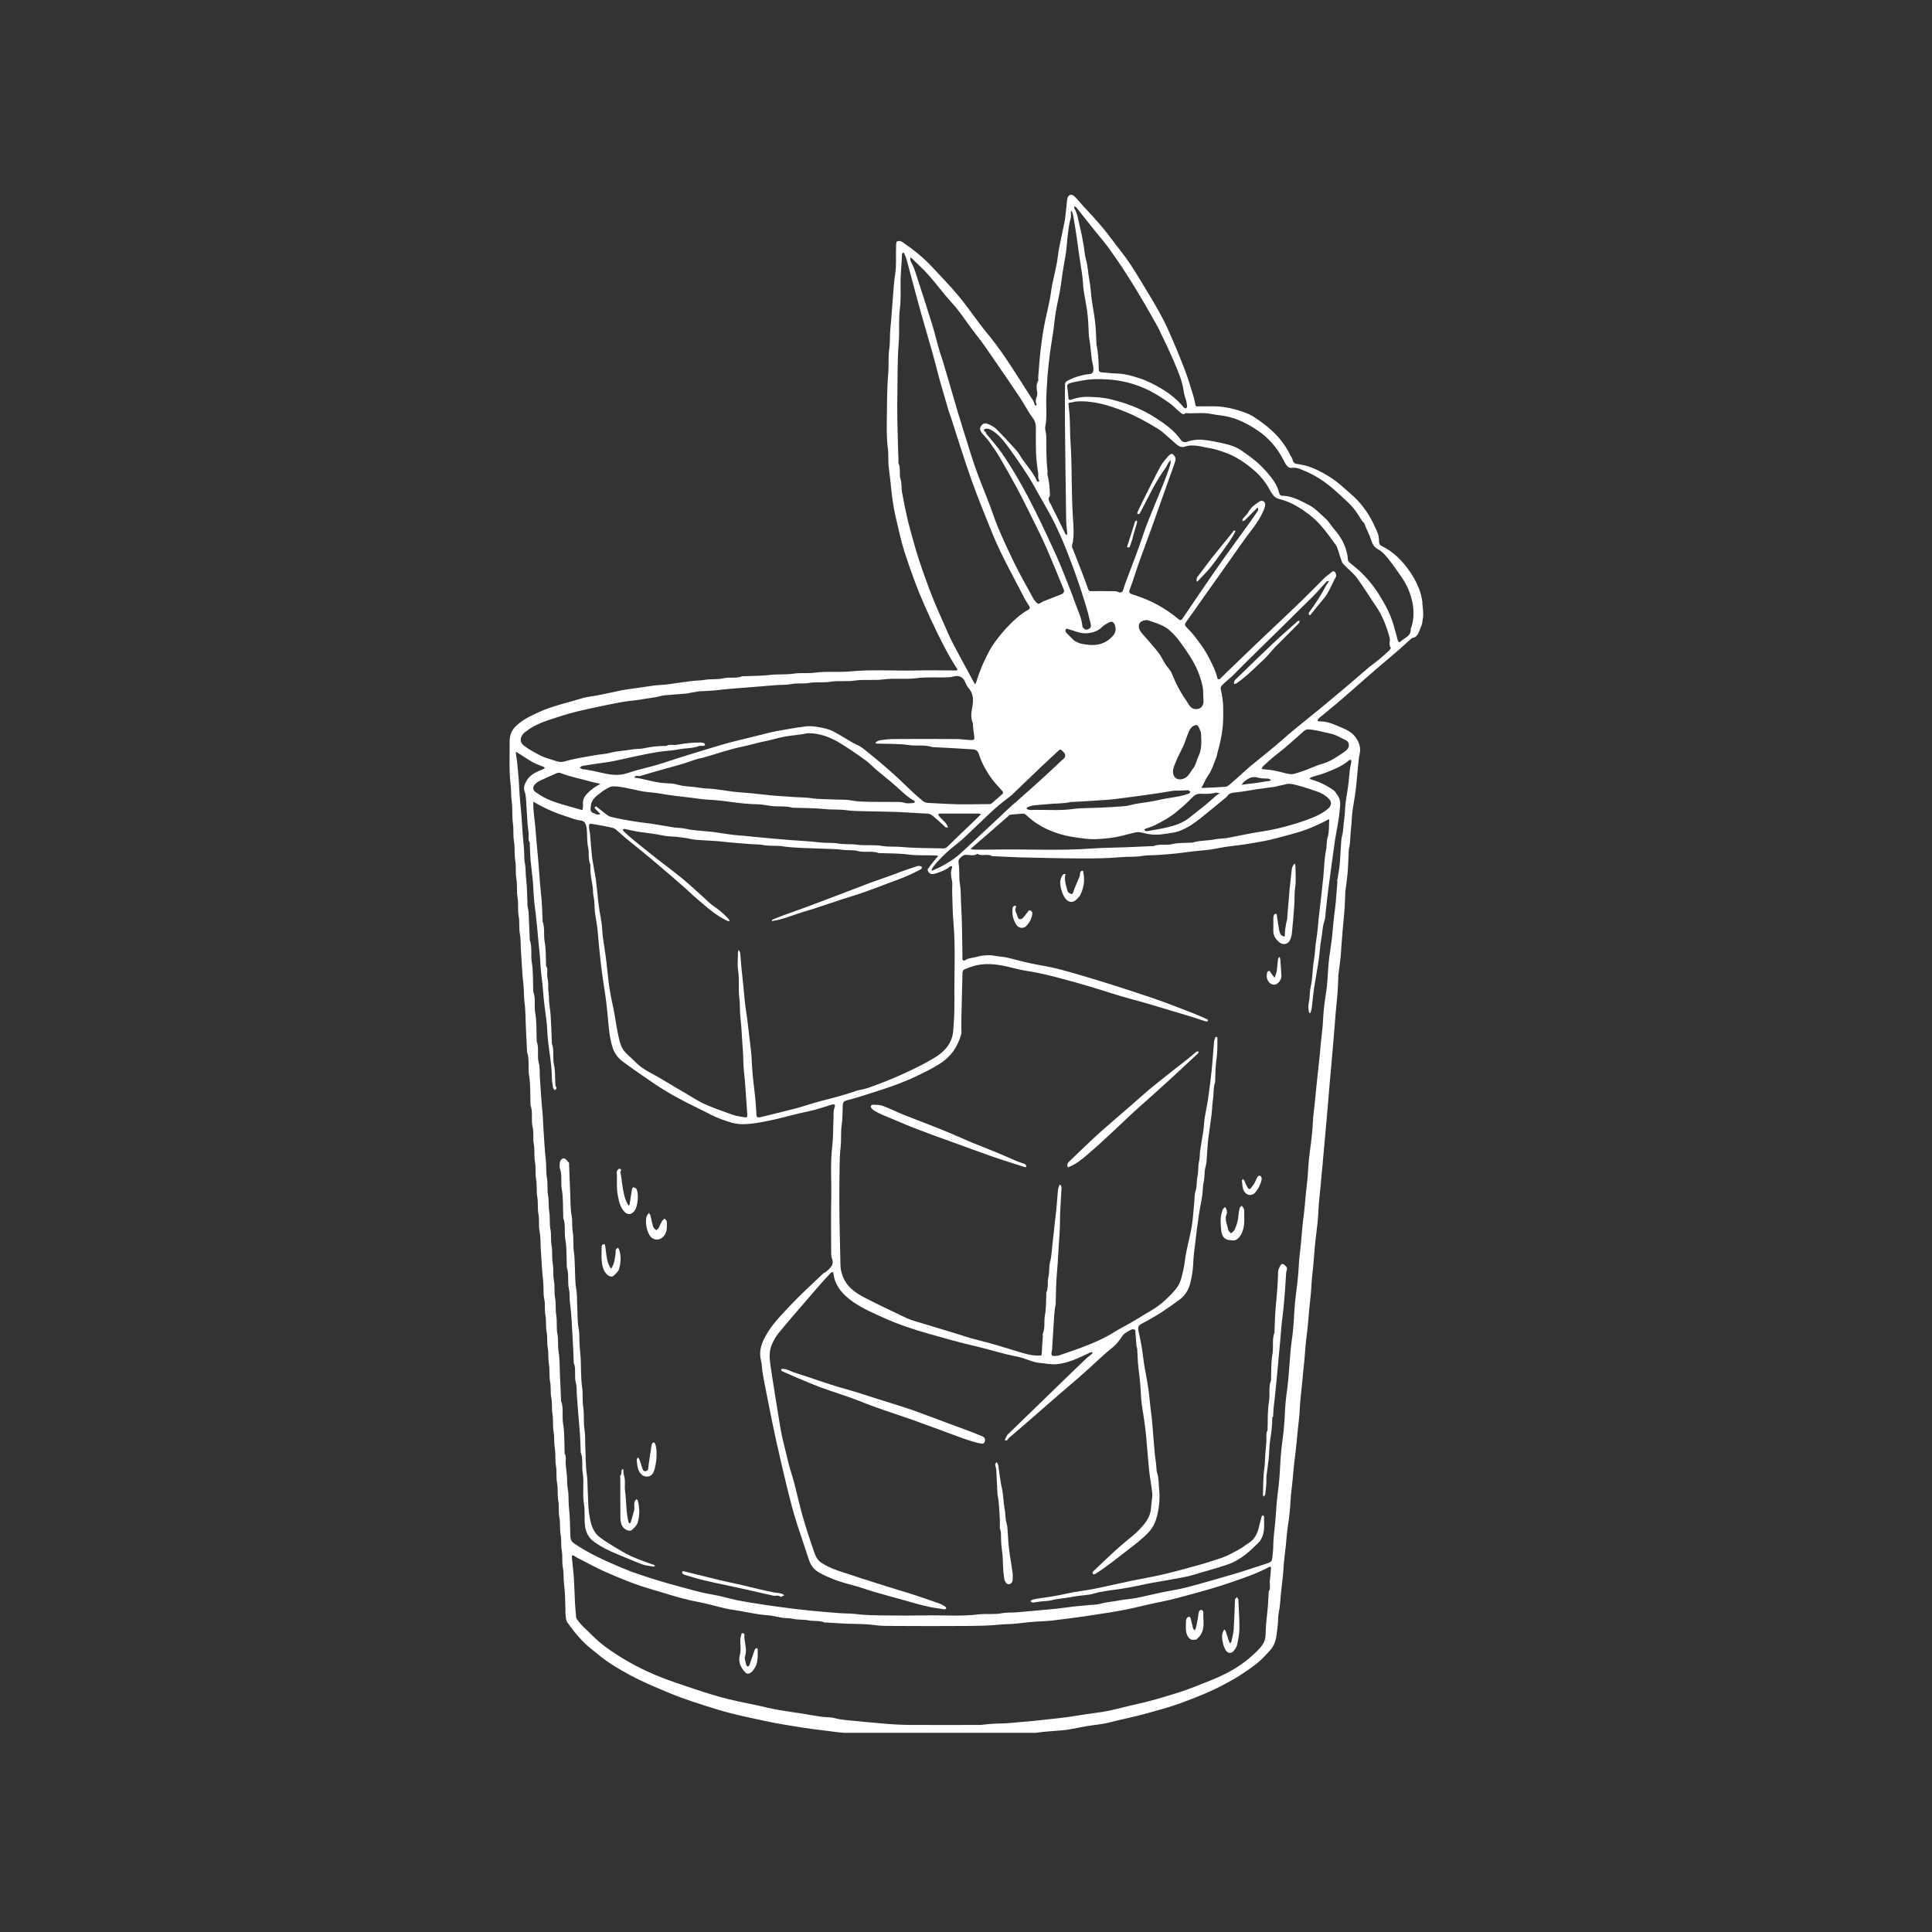 <svg xmlns="http://www.w3.org/2000/svg" xmlns:xlink="http://www.w3.org/1999/xlink" width="128" zoomAndPan="magnify" viewBox="0 0 96 96" height="128" preserveAspectRatio="xMidYMid meet" version="1.0"><rect x="0" y="0" width="96" height="96" fill="#333333" stroke="none"/><defs><clipPath id="40b64a7301"><path d="M 25.281 9.602 L 71 9.602 L 71 86.102 L 25.281 86.102 Z M 25.281 9.602 " clip-rule="nonzero"/></clipPath></defs><g clip-path="url(#40b64a7301)"><path fill="#ffffff" d="M 70.684 29.969 C 70.625 29.383 70.371 28.871 70.059 28.406 C 69.695 27.879 69.238 27.406 68.637 27.121 C 68.562 27.086 68.535 27.031 68.527 26.945 C 68.52 26.797 68.516 26.641 68.465 26.508 C 68.211 25.879 67.883 25.297 67.406 24.809 C 67.215 24.617 67 24.441 66.797 24.258 C 66.352 23.848 65.844 23.523 65.293 23.281 C 65.074 23.184 64.836 23.117 64.598 23.078 C 64.293 23.031 64.293 23.051 64.195 22.754 C 64.184 22.719 64.152 22.695 64.137 22.664 C 63.828 21.996 63.348 21.473 62.766 21.039 C 62.512 20.852 62.25 20.656 61.961 20.539 C 61.586 20.387 61.195 20.281 60.785 20.223 C 60.375 20.164 59.973 20.199 59.566 20.191 C 59.461 20.191 59.41 20.219 59.395 20.094 C 59.367 19.941 59.336 19.793 59.289 19.645 C 59.156 19.219 59.031 18.789 58.871 18.371 C 58.609 17.699 58.336 17.031 58.039 16.375 C 57.762 15.754 57.418 15.164 57.062 14.582 C 56.758 14.082 56.465 13.574 56.137 13.086 C 55.867 12.68 55.551 12.309 55.262 11.914 C 54.863 11.371 54.414 10.867 53.953 10.375 C 53.922 10.34 53.887 10.309 53.852 10.273 C 53.695 10.098 53.551 9.91 53.379 9.75 C 53.238 9.613 53.066 9.68 53.035 9.875 C 53.004 10.055 52.996 10.242 52.973 10.426 C 52.949 10.629 52.934 10.832 52.895 11.031 C 52.812 11.457 52.711 11.883 52.629 12.309 C 52.578 12.57 52.559 12.836 52.508 13.098 C 52.441 13.453 52.352 13.805 52.281 14.16 C 52.234 14.402 52.211 14.648 52.16 14.895 C 52.074 15.336 51.961 15.777 51.879 16.219 C 51.805 16.617 51.75 17.02 51.703 17.422 C 51.652 17.867 51.625 18.312 51.586 18.762 C 51.582 18.816 51.609 18.891 51.582 18.934 C 51.469 19.125 51.512 19.332 51.539 19.516 C 51.57 19.715 51.379 19.891 51.512 20.086 C 51.52 20.098 51.477 20.137 51.461 20.164 C 51.445 20.145 51.426 20.129 51.414 20.105 C 51.387 20.039 51.375 19.965 51.336 19.906 C 50.883 19.199 50.434 18.484 49.965 17.785 C 49.68 17.367 49.383 16.961 49.055 16.566 C 48.562 15.973 48.141 15.32 47.648 14.727 C 47.234 14.219 46.77 13.758 46.328 13.277 C 45.887 12.797 45.379 12.398 44.848 12.031 C 44.781 11.988 44.684 11.961 44.613 11.98 C 44.52 12.004 44.531 12.109 44.527 12.199 C 44.504 12.672 44.555 13.145 44.48 13.621 C 44.418 14.023 44.395 14.438 44.363 14.844 C 44.32 15.34 44.293 15.836 44.242 16.328 C 44.207 16.656 44.238 16.988 44.188 17.32 C 44.129 17.738 44.172 18.168 44.133 18.598 C 44.07 19.344 44.078 20.102 44.066 20.855 C 44.059 21.328 44.055 21.805 44.117 22.277 C 44.16 22.594 44.121 22.914 44.164 23.238 C 44.215 23.605 44.25 23.977 44.289 24.344 C 44.34 24.828 44.414 25.309 44.527 25.781 C 44.66 26.34 44.777 26.906 44.953 27.453 C 45.105 27.918 45.266 28.383 45.438 28.844 C 45.754 29.699 46.129 30.523 46.523 31.344 C 46.828 31.973 47.145 32.598 47.527 33.184 C 47.562 33.234 47.637 33.32 47.465 33.316 C 46.82 33.305 46.176 33.301 45.531 33.316 C 44.43 33.34 43.328 33.258 42.227 33.363 C 41.66 33.418 41.086 33.344 40.516 33.422 C 40.16 33.473 39.801 33.418 39.438 33.473 C 39.059 33.531 38.668 33.492 38.277 33.535 C 37.836 33.59 37.391 33.582 36.945 33.602 C 36.926 33.602 36.902 33.594 36.887 33.602 C 36.586 33.73 36.262 33.629 35.949 33.703 C 35.652 33.777 35.328 33.727 35.023 33.781 C 34.816 33.82 34.613 33.809 34.41 33.836 C 34 33.883 33.59 33.949 33.18 34.004 C 32.957 34.031 32.73 34.035 32.512 34.062 C 32.109 34.117 31.711 34.18 31.309 34.234 C 31.172 34.258 31.035 34.27 30.902 34.297 C 30.547 34.371 30.195 34.453 29.84 34.523 C 29.52 34.59 29.184 34.613 28.875 34.711 C 28.176 34.926 27.457 35.074 26.781 35.383 C 26.363 35.574 25.961 35.762 25.625 36.09 C 25.41 36.305 25.324 36.555 25.324 36.836 C 25.328 37.559 25.289 38.285 25.375 39.008 C 25.41 39.277 25.383 39.551 25.426 39.824 C 25.48 40.184 25.434 40.559 25.488 40.926 C 25.531 41.215 25.488 41.508 25.539 41.801 C 25.598 42.125 25.547 42.457 25.605 42.789 C 25.652 43.074 25.605 43.367 25.656 43.66 C 25.715 43.973 25.66 44.297 25.719 44.621 C 25.77 44.914 25.715 45.219 25.773 45.523 C 25.828 45.805 25.777 46.102 25.832 46.395 C 25.883 46.68 25.867 46.977 25.887 47.266 C 25.926 47.828 25.945 48.391 26.012 48.953 C 26.043 49.23 26.023 49.512 26.062 49.797 C 26.121 50.227 26.109 50.668 26.133 51.102 C 26.148 51.48 26.168 51.855 26.188 52.234 C 26.188 52.242 26.184 52.254 26.188 52.266 C 26.32 52.645 26.227 53.043 26.289 53.434 C 26.367 53.906 26.344 54.398 26.359 54.883 C 26.359 54.891 26.359 54.902 26.359 54.91 C 26.496 55.27 26.375 55.652 26.469 56.023 C 26.531 56.281 26.473 56.559 26.523 56.836 C 26.578 57.137 26.531 57.453 26.586 57.766 C 26.633 58.031 26.59 58.309 26.637 58.582 C 26.691 58.875 26.645 59.18 26.699 59.484 C 26.746 59.758 26.703 60.043 26.754 60.328 C 26.809 60.609 26.754 60.906 26.812 61.199 C 26.867 61.461 26.852 61.738 26.867 62.012 C 26.906 62.574 26.93 63.137 26.992 63.699 C 27.023 63.98 26.984 64.262 27.043 64.543 C 27.102 64.809 27.051 65.086 27.102 65.359 C 27.152 65.621 27.109 65.898 27.16 66.172 C 27.211 66.438 27.172 66.715 27.219 66.988 C 27.266 67.254 27.23 67.527 27.277 67.801 C 27.324 68.086 27.281 68.383 27.336 68.676 C 27.387 68.93 27.34 69.195 27.395 69.461 C 27.449 69.723 27.406 70 27.453 70.273 C 27.5 70.566 27.457 70.875 27.512 71.176 C 27.559 71.422 27.52 71.676 27.566 71.934 C 27.617 72.234 27.574 72.551 27.629 72.863 C 27.672 73.129 27.629 73.402 27.68 73.676 C 27.734 73.969 27.688 74.273 27.742 74.578 C 27.789 74.852 27.742 75.137 27.797 75.422 C 27.852 75.688 27.805 75.965 27.855 76.238 C 27.906 76.5 27.867 76.777 27.914 77.051 C 27.965 77.336 27.914 77.629 27.973 77.922 C 28.023 78.176 27.992 78.445 28.027 78.707 C 28.086 79.148 28.078 79.598 28.098 80.043 C 28.098 80.09 28.09 80.141 28.098 80.188 C 28.121 80.332 28.109 80.504 28.188 80.609 C 28.414 80.934 28.664 81.25 28.941 81.539 C 29.164 81.777 29.434 81.969 29.684 82.18 C 30.195 82.609 30.766 82.945 31.348 83.258 C 31.953 83.582 32.59 83.844 33.223 84.109 C 34.016 84.441 34.836 84.695 35.648 84.945 C 36.449 85.191 37.277 85.355 38.098 85.531 C 38.641 85.648 39.191 85.734 39.742 85.824 C 40.168 85.891 40.598 85.945 41.027 85.996 C 41.379 86.039 41.727 86.098 42.078 86.109 C 42.574 86.125 43.07 86.18 43.562 86.227 C 43.91 86.258 44.258 86.246 44.609 86.277 C 45.32 86.34 46.039 86.242 46.754 86.34 C 46.961 86.367 47.18 86.293 47.395 86.289 C 48.227 86.281 49.055 86.301 49.887 86.23 C 50.242 86.199 50.602 86.191 50.961 86.172 C 50.969 86.172 50.98 86.172 50.988 86.172 C 51.262 86.133 51.535 86.09 51.809 86.059 C 52.062 86.031 52.316 86.02 52.566 85.996 C 52.742 85.984 52.918 85.969 53.094 85.941 C 53.398 85.891 53.699 85.82 54.004 85.77 C 54.375 85.707 54.754 85.684 55.117 85.59 C 55.727 85.43 56.348 85.316 56.953 85.145 C 57.516 84.988 58.082 84.84 58.629 84.641 C 59.438 84.344 60.246 84.027 61.004 83.602 C 61.238 83.473 61.477 83.34 61.699 83.191 C 61.98 83.004 62.262 82.816 62.52 82.598 C 62.746 82.406 62.949 82.184 63.145 81.961 C 63.438 81.621 63.43 81.188 63.488 80.773 C 63.52 80.562 63.496 80.352 63.539 80.133 C 63.617 79.762 63.625 79.375 63.668 78.996 C 63.703 78.637 63.762 78.277 63.777 77.918 C 63.793 77.547 63.855 77.18 63.891 76.809 C 63.922 76.449 63.953 76.09 64.008 75.73 C 64.066 75.352 64.105 74.973 64.125 74.594 C 64.141 74.219 64.203 73.852 64.234 73.484 C 64.27 73.082 64.305 72.684 64.359 72.289 C 64.41 71.91 64.438 71.527 64.477 71.148 C 64.516 70.762 64.57 70.371 64.586 69.984 C 64.602 69.574 64.664 69.168 64.699 68.758 C 64.73 68.359 64.781 67.961 64.816 67.562 C 64.852 67.133 64.879 66.707 64.938 66.281 C 64.992 65.875 65.016 65.465 65.055 65.059 C 65.094 64.656 65.148 64.262 65.164 63.859 C 65.184 63.449 65.25 63.043 65.277 62.637 C 65.309 62.207 65.344 61.781 65.398 61.355 C 65.449 60.957 65.496 60.559 65.512 60.156 C 65.527 59.727 65.59 59.301 65.625 58.875 C 65.656 58.445 65.711 58.02 65.742 57.594 C 65.773 57.172 65.824 56.758 65.855 56.34 C 65.891 55.891 65.938 55.445 65.973 55 C 66.004 54.551 66.055 54.105 66.086 53.66 C 66.121 53.219 66.172 52.785 66.203 52.348 C 66.234 51.902 66.285 51.453 66.316 51.008 C 66.352 50.543 66.387 50.074 66.438 49.609 C 66.477 49.262 66.48 48.914 66.5 48.562 C 66.5 48.535 66.496 48.504 66.5 48.477 C 66.539 48.176 66.582 47.871 66.613 47.57 C 66.637 47.355 66.641 47.141 66.66 46.926 C 66.699 46.441 66.734 45.957 66.785 45.473 C 66.824 45.105 66.828 44.738 66.848 44.367 C 66.848 44.348 66.844 44.332 66.848 44.309 C 66.887 44 66.934 43.688 66.961 43.375 C 66.992 43.008 67 42.641 67.02 42.27 C 67.02 42.25 67.016 42.23 67.02 42.211 C 67.117 41.871 67.082 41.512 67.133 41.16 C 67.168 40.902 67.164 40.637 67.195 40.375 C 67.242 40.004 67.32 39.633 67.363 39.262 C 67.414 38.855 67.441 38.445 67.484 38.039 C 67.504 37.852 67.512 37.668 67.555 37.488 C 67.641 37.148 67.527 36.859 67.336 36.605 C 67.094 36.289 66.707 36.18 66.363 36.027 C 66.121 35.926 65.871 35.84 65.598 35.848 C 65.551 35.848 65.508 35.832 65.461 35.824 C 65.488 35.777 65.5 35.719 65.535 35.688 C 65.859 35.418 66.188 35.156 66.504 34.887 C 66.961 34.496 67.414 34.098 67.863 33.699 C 68.027 33.559 68.188 33.414 68.352 33.273 C 68.734 32.945 69.125 32.617 69.508 32.289 C 69.715 32.109 69.914 31.922 70.117 31.738 C 70.145 31.715 70.18 31.691 70.211 31.688 C 70.359 31.664 70.434 31.559 70.488 31.438 C 70.551 31.301 70.605 31.16 70.664 30.988 C 70.68 30.832 70.715 30.703 70.719 30.574 C 70.723 30.371 70.695 30.168 70.672 29.961 Z M 53.395 10.25 C 53.422 10.266 53.457 10.277 53.477 10.301 C 53.777 10.676 54.074 11.055 54.375 11.43 C 54.613 11.727 54.863 12.016 55.09 12.32 C 55.398 12.75 55.695 13.184 55.98 13.629 C 56.289 14.105 56.582 14.594 56.867 15.082 C 57.102 15.477 57.32 15.879 57.547 16.277 C 57.836 16.871 58.105 17.434 58.352 18.008 C 58.551 18.477 58.754 18.945 58.82 19.461 C 58.844 19.621 58.902 19.773 58.945 19.93 C 58.965 20.02 58.98 20.109 58.988 20.199 C 58.988 20.23 58.953 20.285 58.926 20.289 C 58.895 20.297 58.844 20.27 58.82 20.242 C 58.5 19.859 58.129 19.559 57.695 19.301 C 57.336 19.094 56.977 18.906 56.578 18.781 C 56.215 18.664 55.848 18.562 55.457 18.559 C 55.223 18.555 54.992 18.516 54.758 18.504 C 54.633 18.496 54.59 18.438 54.594 18.324 C 54.594 18.297 54.594 18.266 54.594 18.238 C 54.586 17.855 54.562 17.477 54.48 17.098 C 54.477 17.082 54.48 17.062 54.48 17.039 C 54.461 16.703 54.457 16.363 54.418 16.023 C 54.379 15.652 54.301 15.281 54.25 14.91 C 54.203 14.57 54.191 14.223 54.125 13.891 C 54.062 13.566 54.059 13.238 53.965 12.918 C 53.895 12.672 53.887 12.41 53.84 12.16 C 53.785 11.848 53.727 11.531 53.648 11.227 C 53.574 10.934 53.551 10.621 53.383 10.355 C 53.367 10.328 53.387 10.281 53.395 10.246 Z M 51.941 21.188 C 52.039 20.691 51.965 20.199 51.992 19.703 C 52.012 19.355 52.023 19.008 52.051 18.66 C 52.082 18.297 52.121 17.938 52.168 17.578 C 52.215 17.207 52.285 16.836 52.336 16.465 C 52.383 16.156 52.406 15.84 52.457 15.531 C 52.523 15.137 52.617 14.75 52.684 14.355 C 52.734 14.074 52.758 13.789 52.805 13.508 C 52.855 13.172 52.926 12.844 52.973 12.508 C 53.004 12.297 53.008 12.082 53.035 11.867 C 53.078 11.523 53.102 11.176 53.203 10.84 C 53.23 10.742 53.207 10.629 53.207 10.523 C 53.207 10.504 53.223 10.488 53.227 10.473 C 53.238 10.492 53.258 10.508 53.266 10.527 C 53.285 10.578 53.312 10.625 53.32 10.676 C 53.383 11.027 53.441 11.379 53.492 11.73 C 53.539 12.023 53.57 12.316 53.613 12.609 C 53.664 12.98 53.734 13.352 53.781 13.723 C 53.812 13.953 53.812 14.188 53.844 14.418 C 53.895 14.754 53.965 15.086 54.016 15.418 C 54.043 15.621 54.059 15.824 54.074 16.027 C 54.098 16.328 54.082 16.637 54.141 16.93 C 54.215 17.32 54.203 17.719 54.301 18.105 C 54.336 18.238 54.355 18.426 54.285 18.523 C 54.23 18.605 54.035 18.59 53.902 18.617 C 53.648 18.672 53.398 18.746 53.164 18.859 C 52.922 18.98 52.918 18.973 52.918 19.242 C 52.918 19.887 52.91 20.531 52.918 21.18 C 52.934 22.73 52.953 24.285 52.977 25.836 C 52.98 26.062 53.016 26.285 53.031 26.508 C 53.031 26.535 53.008 26.566 52.996 26.594 C 52.977 26.574 52.949 26.559 52.938 26.531 C 52.695 26.043 52.465 25.551 52.215 25.066 C 52.141 24.926 52.047 24.805 52.16 24.645 C 52.184 24.609 52.164 24.551 52.164 24.5 C 52.164 24.195 52.121 23.891 52.051 23.594 C 52.035 23.531 52.051 23.461 52.051 23.391 C 51.973 22.785 52 22.234 51.988 21.68 C 51.988 21.516 51.91 21.344 51.941 21.188 Z M 52.449 26.094 C 52.715 26.637 52.945 27.199 53.16 27.766 C 53.434 28.484 53.688 29.207 53.91 29.941 C 54.016 30.273 54.105 30.609 54.184 30.953 C 54.203 31.031 54.246 31.156 54.133 31.23 C 54.043 31.289 53.953 31.328 53.863 31.23 C 53.836 31.203 53.793 31.176 53.789 31.145 C 53.75 30.695 53.543 30.305 53.398 29.891 C 53.234 29.418 53.043 28.957 52.859 28.496 C 52.73 28.172 52.602 27.852 52.457 27.535 C 52.113 26.801 51.777 26.062 51.414 25.336 C 50.926 24.363 50.398 23.41 49.781 22.516 C 49.562 22.195 49.297 21.906 49.051 21.602 C 49.027 21.574 48.984 21.535 48.992 21.516 C 49.012 21.43 48.797 21.418 48.926 21.328 C 48.98 21.285 49.102 21.293 49.172 21.328 C 49.441 21.449 49.656 21.656 49.84 21.879 C 50.066 22.152 50.27 22.445 50.477 22.738 C 50.699 23.059 50.918 23.383 51.125 23.711 C 51.301 23.992 51.457 24.289 51.621 24.578 C 51.918 25.102 52.207 25.586 52.453 26.094 Z M 62.504 39.211 C 62.785 39.168 63.07 39.133 63.352 39.094 C 63.434 39.078 63.512 39.055 63.59 39.035 C 63.715 39.016 63.785 39 63.852 38.977 C 64.109 38.898 64.348 38.996 64.582 39.055 C 64.867 39.125 65.145 39.238 65.426 39.324 C 65.656 39.398 65.855 39.516 66.027 39.688 C 66.191 39.844 66.164 40.043 65.977 40.195 C 65.645 40.473 65.25 40.625 64.855 40.766 C 64.402 40.93 63.93 41.062 63.461 41.172 C 63.027 41.277 62.582 41.328 62.145 41.41 C 61.75 41.484 61.359 41.57 60.965 41.641 C 60.773 41.672 60.574 41.664 60.383 41.703 C 60.004 41.781 59.609 41.754 59.238 41.871 C 59.223 41.879 59.199 41.871 59.18 41.871 C 58.871 41.891 58.551 41.871 58.254 41.941 C 57.941 42.02 57.617 41.914 57.316 42.043 C 57.297 42.051 57.277 42.043 57.258 42.043 C 56.805 42.062 56.348 42.082 55.891 42.102 C 55.359 42.121 54.828 42.121 54.297 42.16 C 52.648 42.281 50.996 42.184 49.348 42.215 C 49.02 42.223 48.691 42.219 48.363 42.215 C 48.32 42.215 48.277 42.199 48.23 42.191 C 48.258 42.16 48.285 42.133 48.312 42.109 C 48.75 41.727 49.191 41.344 49.629 40.965 C 49.785 40.828 49.941 40.691 50.098 40.555 C 50.125 40.527 50.152 40.488 50.184 40.484 C 50.402 40.461 50.629 40.438 50.852 40.43 C 50.898 40.426 50.953 40.465 50.992 40.5 C 51.312 40.805 51.684 41.047 52.082 41.227 C 52.465 41.398 52.871 41.52 53.293 41.586 C 53.719 41.652 54.145 41.723 54.578 41.691 C 54.961 41.664 55.344 41.633 55.723 41.535 C 55.957 41.473 56.195 41.418 56.434 41.359 C 56.59 41.32 56.777 41.383 56.949 41.422 C 57.285 41.496 57.621 41.484 57.957 41.426 C 58.16 41.391 58.363 41.375 58.57 41.305 C 58.973 41.16 59.312 40.93 59.637 40.672 C 60.059 40.336 60.473 39.988 60.891 39.648 C 60.926 39.617 60.965 39.586 60.992 39.547 C 61.09 39.406 61.223 39.391 61.387 39.375 C 61.762 39.34 62.129 39.266 62.504 39.207 Z M 61.711 39.008 C 61.723 38.977 61.727 38.934 61.746 38.914 C 61.953 38.707 62.191 38.551 62.492 38.637 C 62.66 38.684 62.82 38.684 62.988 38.688 C 63.023 38.688 63.059 38.699 63.09 38.715 C 63.117 38.727 63.133 38.75 63.152 38.773 C 63.129 38.785 63.109 38.801 63.082 38.805 C 63.012 38.816 62.938 38.824 62.867 38.832 C 62.488 38.902 62.141 38.941 61.793 38.98 C 61.766 38.984 61.742 39 61.711 39.012 Z M 47.422 49.762 C 47.43 50.254 47.406 50.746 47.363 51.238 C 47.309 51.809 46.984 52.211 46.508 52.512 C 45.953 52.859 45.363 53.141 44.766 53.41 C 44.23 53.652 43.684 53.863 43.129 54.059 C 43.078 54.078 43.023 54.086 42.973 54.102 C 42.828 54.148 42.703 54.156 42.594 54.191 C 42 54.398 41.395 54.555 40.785 54.711 C 40.395 54.812 40.016 54.945 39.625 55.055 C 39.164 55.176 38.699 55.285 38.238 55.402 C 38.078 55.441 37.922 55.484 37.766 55.516 C 37.672 55.531 37.594 55.539 37.586 55.383 C 37.566 54.945 37.527 54.508 37.473 54.074 C 37.418 53.629 37.375 53.184 37.355 52.734 C 37.344 52.363 37.289 51.992 37.246 51.625 C 37.191 51.156 37.141 50.688 37.07 50.223 C 37.012 49.855 36.98 49.484 36.949 49.113 C 36.914 48.715 36.859 48.32 36.828 47.918 C 36.816 47.734 36.793 47.551 36.781 47.363 C 36.777 47.305 36.73 47.25 36.703 47.195 C 36.691 47.246 36.672 47.293 36.668 47.344 C 36.668 47.633 36.633 47.926 36.676 48.211 C 36.746 48.676 36.68 49.145 36.738 49.602 C 36.777 49.914 36.754 50.223 36.789 50.531 C 36.855 51.094 36.867 51.656 36.914 52.219 C 36.941 52.539 36.926 52.863 36.961 53.18 C 37.02 53.691 37.051 54.207 37.086 54.719 C 37.102 54.941 37.117 55.168 37.133 55.391 C 37.137 55.484 37.117 55.539 37.012 55.52 C 36.812 55.48 36.609 55.465 36.422 55.398 C 35.945 55.23 35.465 55.062 35 54.855 C 34.668 54.703 34.359 54.496 34.043 54.309 C 33.645 54.078 33.246 53.848 32.859 53.609 C 32.434 53.348 31.961 53.164 31.602 52.801 C 31.426 52.617 31.23 52.461 31.059 52.273 C 30.836 52.035 30.781 51.711 30.715 51.41 C 30.617 50.973 30.57 50.527 30.477 50.09 C 30.379 49.652 30.293 49.215 30.238 48.77 C 30.199 48.438 30.164 48.105 30.129 47.777 C 30.086 47.383 30.012 46.996 29.961 46.605 C 29.93 46.371 29.926 46.137 29.898 45.906 C 29.871 45.688 29.824 45.473 29.789 45.258 C 29.766 45.102 29.746 44.949 29.727 44.793 C 29.688 44.43 29.656 44.07 29.609 43.711 C 29.562 43.387 29.492 43.066 29.441 42.742 C 29.414 42.57 29.398 42.395 29.383 42.219 C 29.359 41.969 29.344 41.715 29.32 41.461 C 29.312 41.344 29.273 41.227 29.27 41.109 C 29.262 40.93 29.27 40.918 29.473 40.949 C 29.777 40.996 30.082 41.055 30.383 41.121 C 30.461 41.137 30.543 41.168 30.605 41.219 C 30.777 41.359 30.941 41.52 31.113 41.664 C 31.414 41.91 31.723 42.156 32.023 42.402 C 32.262 42.598 32.496 42.793 32.73 42.996 C 33.145 43.348 33.559 43.699 33.965 44.059 C 34.195 44.258 34.406 44.473 34.641 44.668 C 35.109 45.066 35.562 45.488 36.129 45.75 C 36.168 45.77 36.219 45.766 36.262 45.773 C 36.242 45.73 36.227 45.688 36.199 45.656 C 35.977 45.426 35.742 45.211 35.473 45.035 C 35.301 44.922 35.16 44.77 35.004 44.629 C 34.645 44.312 34.297 43.98 33.926 43.672 C 33.504 43.324 33.066 43.004 32.637 42.668 C 32.25 42.363 31.867 42.055 31.488 41.746 C 31.312 41.605 31.148 41.449 30.98 41.297 C 30.957 41.277 30.957 41.23 30.949 41.199 C 30.98 41.199 31.016 41.188 31.047 41.191 C 31.305 41.242 31.559 41.312 31.82 41.344 C 32.203 41.395 32.586 41.438 32.961 41.52 C 33.16 41.559 33.371 41.562 33.574 41.578 C 33.828 41.605 34.086 41.633 34.336 41.691 C 34.535 41.734 34.742 41.738 34.949 41.754 C 35.238 41.773 35.531 41.781 35.82 41.812 C 36.305 41.871 36.789 41.902 37.277 41.941 C 37.5 41.961 37.727 41.949 37.945 41.992 C 38.254 42.051 38.57 42.004 38.875 42.051 C 39.516 42.145 40.156 42.137 40.793 42.168 C 41.164 42.188 41.535 42.176 41.898 42.23 C 42.133 42.262 42.375 42.223 42.594 42.281 C 42.953 42.383 43.324 42.258 43.676 42.391 C 43.695 42.398 43.715 42.391 43.734 42.391 C 44.188 42.41 44.648 42.398 45.098 42.457 C 45.574 42.52 46.047 42.488 46.523 42.508 C 46.555 42.508 46.586 42.527 46.621 42.539 C 46.594 42.57 46.562 42.594 46.539 42.621 C 46.395 42.801 46.246 42.977 46.113 43.164 C 46.051 43.25 46.164 43.414 46.289 43.43 C 46.359 43.438 46.438 43.422 46.508 43.398 C 46.75 43.312 47.004 43.238 47.203 43.055 C 47.223 43.039 47.266 43.047 47.301 43.039 C 47.301 43.066 47.316 43.098 47.309 43.117 C 47.223 43.328 47.25 43.531 47.301 43.746 C 47.336 43.91 47.309 44.09 47.312 44.258 C 47.332 44.781 47.328 45.305 47.375 45.824 C 47.492 47.137 47.402 48.449 47.426 49.762 Z M 28.969 39.977 C 28.98 40.066 28.953 40.16 28.941 40.25 C 28.863 40.23 28.785 40.219 28.707 40.191 C 28.195 40.035 27.668 39.922 27.18 39.695 C 26.973 39.602 26.785 39.477 26.602 39.352 C 26.48 39.266 26.465 39.109 26.559 39 C 26.625 38.922 26.707 38.852 26.797 38.809 C 27.078 38.672 27.363 38.551 27.648 38.426 C 27.707 38.402 27.785 38.387 27.84 38.406 C 28.34 38.609 28.875 38.695 29.391 38.848 C 29.535 38.891 29.688 38.914 29.84 38.949 C 29.578 39.078 29.383 39.227 29.203 39.406 C 29.039 39.57 28.941 39.738 28.969 39.977 Z M 31.922 39.324 C 32.242 39.371 32.566 39.387 32.883 39.445 C 33.32 39.523 33.758 39.574 34.199 39.621 C 34.523 39.656 34.84 39.719 35.164 39.734 C 35.555 39.754 35.941 39.793 36.332 39.852 C 36.766 39.91 37.203 39.957 37.641 39.965 C 37.809 39.965 37.973 40 38.141 40.02 C 38.59 40.117 39 40.02 39.391 40.137 C 39.41 40.141 39.43 40.137 39.449 40.137 C 39.953 40.156 40.457 40.148 40.957 40.199 C 41.344 40.242 41.738 40.207 42.117 40.266 C 42.402 40.305 42.684 40.297 42.961 40.309 C 43.707 40.332 44.453 40.324 45.195 40.379 C 45.496 40.398 45.793 40.41 46.094 40.43 C 46.18 40.434 46.273 40.477 46.34 40.531 C 46.523 40.68 46.695 40.84 46.871 41 C 46.879 41.004 46.883 41.012 46.891 41.02 C 46.949 41.086 47.008 41.141 47.109 41.113 C 47.07 41.039 47.043 40.957 46.988 40.895 C 46.895 40.785 46.785 40.691 46.688 40.586 C 46.652 40.547 46.641 40.492 46.617 40.445 C 46.664 40.438 46.707 40.426 46.754 40.426 C 47.379 40.426 48.008 40.422 48.633 40.426 C 48.672 40.426 48.711 40.453 48.75 40.465 C 48.723 40.492 48.691 40.512 48.664 40.539 C 48.605 40.594 48.555 40.648 48.5 40.703 C 48.023 41.16 47.543 41.613 47.074 42.074 C 47.004 42.145 46.934 42.16 46.844 42.156 C 46.168 42.137 45.488 42.148 44.816 42.086 C 44.488 42.055 44.152 42.09 43.832 42.035 C 43.414 41.961 42.992 42.031 42.582 41.973 C 42.27 41.926 41.957 41.969 41.652 41.914 C 41.359 41.863 41.066 41.895 40.777 41.863 C 40.273 41.805 39.77 41.777 39.266 41.742 C 38.816 41.711 38.371 41.664 37.926 41.625 C 37.527 41.594 37.129 41.539 36.727 41.512 C 36.316 41.484 35.906 41.402 35.5 41.348 C 35.297 41.32 35.09 41.305 34.887 41.289 C 34.613 41.266 34.336 41.242 34.066 41.18 C 33.879 41.133 33.676 41.145 33.484 41.113 C 33.141 41.062 32.801 40.996 32.457 40.945 C 32.168 40.898 31.871 40.875 31.582 40.824 C 31.168 40.758 30.754 40.691 30.348 40.586 C 30.199 40.551 30.07 40.414 29.941 40.32 C 29.836 40.242 29.738 40.156 29.633 40.078 C 29.621 40.066 29.574 40.078 29.562 40.098 C 29.551 40.113 29.551 40.156 29.562 40.172 C 29.629 40.242 29.699 40.309 29.766 40.379 C 29.793 40.402 29.809 40.43 29.832 40.457 C 29.785 40.465 29.738 40.48 29.695 40.477 C 29.633 40.465 29.574 40.438 29.516 40.414 C 29.328 40.344 29.336 40.277 29.355 40.059 C 29.391 39.672 29.688 39.523 29.934 39.324 C 30.02 39.258 30.117 39.211 30.211 39.152 C 30.387 39.043 30.582 39.07 30.773 39.094 C 30.996 39.121 31.219 39.176 31.441 39.219 C 31.602 39.25 31.762 39.297 31.922 39.32 Z M 31.52 38.645 C 31.57 38.488 31.711 38.586 31.805 38.559 C 32.465 38.359 33.129 38.184 33.793 37.992 C 34.059 37.918 34.32 37.82 34.582 37.734 C 34.73 37.684 34.848 37.676 34.961 37.641 C 35.625 37.453 36.277 37.219 36.953 37.086 C 37.289 37.016 37.617 36.91 37.953 36.844 C 38.289 36.781 38.617 36.676 38.953 36.609 C 39.242 36.555 39.539 36.531 39.832 36.488 C 39.938 36.477 40.043 36.438 40.152 36.434 C 40.746 36.426 41.273 36.641 41.762 36.938 C 42.191 37.199 42.602 37.484 43.004 37.777 C 43.203 37.918 43.371 38.105 43.559 38.262 C 43.891 38.543 44.238 38.812 44.566 39.105 C 44.84 39.355 45.105 39.617 45.438 39.797 C 45.449 39.805 45.461 39.832 45.453 39.844 C 45.445 39.867 45.426 39.898 45.41 39.898 C 45.258 39.906 45.09 39.941 44.953 39.895 C 44.773 39.832 44.598 39.852 44.422 39.848 C 44.055 39.84 43.691 39.852 43.324 39.844 C 42.984 39.832 42.641 39.844 42.312 39.773 C 42.043 39.723 41.785 39.742 41.523 39.73 C 41.117 39.707 40.707 39.719 40.305 39.66 C 40.051 39.621 39.801 39.629 39.547 39.609 C 39.043 39.574 38.539 39.551 38.035 39.492 C 37.617 39.441 37.203 39.402 36.785 39.371 C 36.352 39.344 35.926 39.258 35.496 39.207 C 35.258 39.18 35.008 39.188 34.77 39.145 C 34.391 39.074 34 39.094 33.625 38.98 C 33.461 38.93 33.277 38.926 33.102 38.918 C 32.66 38.898 32.238 38.777 31.812 38.684 C 31.719 38.664 31.617 38.656 31.52 38.641 Z M 46.344 43.258 C 46.328 43.262 46.309 43.254 46.289 43.25 C 46.293 43.23 46.297 43.207 46.305 43.188 C 46.328 43.141 46.355 43.09 46.387 43.051 C 46.742 42.609 47.156 42.23 47.602 41.887 C 47.805 41.73 47.988 41.551 48.172 41.375 C 48.598 40.977 49.008 40.566 49.441 40.176 C 49.707 39.934 50.004 39.723 50.285 39.496 C 50.312 39.473 50.34 39.441 50.367 39.414 C 50.836 38.965 51.305 38.516 51.773 38.066 C 52.051 37.805 52.332 37.551 52.609 37.289 C 52.672 37.227 52.715 37.23 52.77 37.297 C 52.789 37.316 52.809 37.336 52.832 37.355 C 52.98 37.5 52.961 37.637 52.781 37.762 C 52.742 37.789 52.711 37.828 52.676 37.859 C 52.391 38.125 52.109 38.395 51.82 38.656 C 51.453 38.992 51.078 39.324 50.703 39.656 C 50.559 39.789 50.406 39.914 50.258 40.043 C 49.633 40.633 49.035 41.191 48.438 41.746 C 48.195 41.977 47.953 42.199 47.707 42.422 C 47.305 42.785 46.836 43.039 46.344 43.254 Z M 60.449 39.516 C 60.277 39.664 60.113 39.82 59.938 39.965 C 59.668 40.188 59.387 40.398 59.113 40.621 C 58.785 40.891 58.391 41.02 57.988 41.113 C 57.68 41.188 57.363 41.234 57.051 41.293 C 57.016 41.297 56.973 41.297 56.938 41.293 C 56.906 41.285 56.883 41.262 56.852 41.242 C 56.875 41.223 56.891 41.191 56.918 41.18 C 57.078 41.117 57.246 41.078 57.395 41 C 57.805 40.789 58.215 40.57 58.559 40.254 C 58.828 40.043 59.043 39.832 59.25 39.617 C 59.363 39.5 59.492 39.434 59.668 39.441 C 59.914 39.449 60.156 39.457 60.398 39.391 C 60.461 39.371 60.539 39.406 60.609 39.418 C 60.555 39.449 60.496 39.48 60.449 39.52 Z M 59.555 37.57 C 59.449 37.789 59.422 38.039 59.25 38.227 C 59.109 38.438 59.016 38.625 58.781 38.703 C 58.531 38.785 58.32 38.664 58.289 38.41 C 58.266 38.188 58.367 38.012 58.438 37.832 C 58.543 37.555 58.695 37.301 58.816 37.031 C 58.902 36.828 58.965 36.609 59.051 36.406 C 59.109 36.27 59.168 36.133 59.328 36.059 C 59.453 36 59.523 36.027 59.57 36.141 C 59.613 36.246 59.676 36.355 59.68 36.469 C 59.699 36.84 59.723 37.223 59.555 37.57 Z M 59.59 35.207 C 59.453 35.262 59.266 35.246 59.148 35.113 C 59.059 35.012 59 34.887 58.922 34.777 C 58.637 34.371 58.414 33.934 58.23 33.473 C 58.168 33.305 58.023 33.172 57.918 33.023 C 57.789 32.812 57.703 32.621 57.582 32.457 C 57.383 32.195 57.16 31.953 56.949 31.703 C 56.848 31.582 56.727 31.473 56.648 31.336 C 56.59 31.23 56.559 31.09 56.625 30.969 C 56.676 30.863 56.926 30.781 57.055 30.824 C 57.445 30.961 57.852 31.066 58.16 31.359 C 58.332 31.52 58.492 31.695 58.629 31.887 C 58.84 32.172 59.043 32.465 59.223 32.766 C 59.469 33.176 59.648 33.609 59.75 34.082 C 59.805 34.328 59.781 34.57 59.801 34.812 C 59.816 34.992 59.73 35.148 59.59 35.207 Z M 57.004 39.492 C 57.391 39.434 57.785 39.383 58.172 39.312 C 58.449 39.262 58.715 39.297 58.988 39.266 C 59.004 39.266 59.027 39.258 59.043 39.266 C 59.082 39.289 59.117 39.316 59.156 39.344 C 59.125 39.379 59.102 39.426 59.066 39.438 C 58.93 39.484 58.793 39.523 58.652 39.555 C 58.426 39.602 58.203 39.633 57.977 39.672 C 57.645 39.73 57.371 39.801 57.098 39.844 C 56.773 39.895 56.445 39.926 56.125 40.016 C 55.977 40.055 55.816 40.062 55.66 40.074 C 55.32 40.102 54.984 40.117 54.645 40.133 C 54.199 40.156 53.75 40.141 53.312 40.199 C 52.609 40.297 51.902 40.219 51.199 40.25 C 51.152 40.25 51.109 40.234 51.066 40.219 C 51.043 40.211 51.012 40.18 51.016 40.16 C 51.016 40.137 51.047 40.109 51.074 40.102 C 51.168 40.07 51.262 40.031 51.355 40.02 C 51.578 39.992 51.801 39.984 52.023 39.961 C 52.422 39.914 52.828 39.941 53.219 39.848 C 53.238 39.844 53.258 39.848 53.277 39.848 C 53.645 39.828 54.012 39.812 54.379 39.785 C 54.828 39.754 55.277 39.734 55.719 39.664 C 56.145 39.602 56.574 39.559 57.004 39.492 Z M 55.285 31.609 C 54.84 32.105 54.281 32.109 53.695 31.977 C 53.586 31.953 53.484 31.883 53.379 31.836 C 53.223 31.68 53.09 31.555 52.969 31.422 C 52.941 31.395 52.934 31.32 52.953 31.285 C 52.988 31.215 53.039 31.25 53.109 31.27 C 53.406 31.348 53.688 31.496 54.016 31.465 C 54.301 31.441 54.551 31.363 54.758 31.16 C 54.848 31.07 54.961 31.004 55.07 30.945 C 55.246 30.852 55.344 30.891 55.402 31.074 C 55.469 31.273 55.434 31.449 55.285 31.613 Z M 45.246 12.789 C 45.273 12.809 45.301 12.828 45.324 12.852 C 45.605 13.129 45.902 13.395 46.16 13.691 C 46.543 14.121 46.883 14.594 47.273 15.02 C 47.723 15.504 48.062 16.066 48.469 16.582 C 48.82 17.016 49.129 17.48 49.445 17.941 C 49.871 18.555 50.289 19.168 50.703 19.789 C 50.91 20.105 51.078 20.449 51.305 20.75 C 51.453 20.941 51.48 21.133 51.473 21.352 C 51.465 21.629 51.473 21.91 51.473 22.191 C 51.469 22.629 51.516 23.066 51.586 23.5 C 51.605 23.629 51.555 23.766 51.641 23.883 C 51.645 23.891 51.617 23.934 51.598 23.938 C 51.578 23.941 51.539 23.926 51.531 23.906 C 51.312 23.418 50.926 23.047 50.656 22.59 C 50.582 22.465 50.48 22.355 50.379 22.242 C 50.09 21.93 49.805 21.609 49.496 21.309 C 49.375 21.195 49.215 21.113 49.055 21.055 C 48.953 21.016 48.832 21.039 48.75 21.164 C 48.656 21.301 48.707 21.406 48.785 21.508 C 48.898 21.656 49.039 21.785 49.148 21.938 C 49.332 22.195 49.516 22.457 49.676 22.73 C 49.965 23.227 50.25 23.727 50.52 24.23 C 50.809 24.773 51.082 25.328 51.355 25.879 C 51.574 26.32 51.793 26.758 51.988 27.207 C 52.289 27.891 52.566 28.586 52.852 29.277 C 52.902 29.402 52.852 29.488 52.73 29.535 C 52.473 29.633 52.215 29.734 51.957 29.836 C 51.934 29.844 51.906 29.848 51.879 29.863 C 51.773 29.91 51.633 30.027 51.574 29.996 C 51.457 29.926 51.371 29.789 51.301 29.66 C 50.969 29.047 50.617 28.441 50.32 27.812 C 49.984 27.094 49.633 26.383 49.371 25.629 C 49.184 25.082 48.961 24.547 48.754 24.008 C 48.637 23.711 48.52 23.41 48.418 23.105 C 48.289 22.734 48.176 22.359 48.059 21.984 C 47.906 21.488 47.746 20.992 47.598 20.496 C 47.422 19.906 47.25 19.312 47.078 18.719 C 47.02 18.52 46.961 18.324 46.902 18.125 C 46.828 17.848 46.738 17.633 46.676 17.41 C 46.551 16.988 46.453 16.559 46.324 16.141 C 46.043 15.234 45.75 14.332 45.457 13.434 C 45.398 13.258 45.301 13.094 45.23 12.922 C 45.219 12.883 45.242 12.832 45.246 12.785 Z M 47.062 31.359 C 46.762 30.684 46.457 30.012 46.195 29.32 C 45.949 28.656 45.707 27.996 45.508 27.32 C 45.367 26.836 45.23 26.355 45.109 25.867 C 45 25.398 44.906 24.926 44.82 24.453 C 44.781 24.242 44.816 24.016 44.75 23.816 C 44.664 23.551 44.77 23.273 44.645 23.02 C 44.633 22.996 44.645 22.965 44.645 22.934 C 44.625 22.27 44.602 21.602 44.59 20.938 C 44.578 20.473 44.582 20.012 44.59 19.547 C 44.602 18.688 44.59 17.824 44.66 16.973 C 44.703 16.438 44.645 15.902 44.711 15.379 C 44.793 14.738 44.715 14.098 44.77 13.465 C 44.793 13.18 44.812 12.902 44.82 12.621 C 44.82 12.594 44.855 12.57 44.875 12.547 C 44.895 12.559 44.922 12.574 44.93 12.594 C 44.973 12.691 45.02 12.789 45.047 12.891 C 45.223 13.543 45.395 14.195 45.57 14.844 C 45.68 15.258 45.797 15.672 45.918 16.086 C 46.051 16.551 46.188 17.016 46.32 17.48 C 46.445 17.93 46.555 18.383 46.68 18.836 C 46.824 19.352 46.98 19.867 47.129 20.383 C 47.344 21 47.52 21.594 47.711 22.176 C 47.914 22.805 48.121 23.434 48.348 24.055 C 48.57 24.672 48.816 25.285 49.062 25.895 C 49.258 26.383 49.453 26.871 49.68 27.344 C 50 28.012 50.352 28.668 50.695 29.324 C 50.832 29.586 50.965 29.855 51.129 30.098 C 51.207 30.211 51.16 30.262 51.09 30.301 C 50.367 30.695 49.488 31.73 49.156 32.348 C 48.91 32.809 48.703 33.277 48.547 33.773 C 48.535 33.809 48.531 33.844 48.516 33.875 C 48.5 33.922 48.477 33.961 48.457 34.004 C 48.434 33.973 48.406 33.938 48.387 33.902 C 47.949 33.051 47.449 32.234 47.059 31.359 Z M 26.105 36.371 C 26.59 35.969 27.18 35.805 27.762 35.617 C 28.121 35.496 28.48 35.398 28.852 35.312 C 29.168 35.242 29.484 35.168 29.805 35.102 C 30.195 35.02 30.586 34.941 30.98 34.871 C 31.281 34.82 31.586 34.809 31.883 34.75 C 32.195 34.691 32.516 34.672 32.824 34.586 C 32.992 34.539 33.172 34.539 33.352 34.523 C 33.594 34.5 33.836 34.484 34.078 34.465 C 34.188 34.453 34.293 34.426 34.402 34.406 C 34.508 34.387 34.617 34.371 34.727 34.352 C 34.754 34.348 34.781 34.348 34.809 34.348 C 35.109 34.328 35.414 34.324 35.711 34.285 C 36.164 34.23 36.621 34.203 37.078 34.164 C 37.555 34.129 38.027 34.086 38.504 34.047 C 38.777 34.023 39.055 34.043 39.316 33.992 C 39.621 33.93 39.926 33.988 40.219 33.934 C 40.57 33.871 40.922 33.934 41.266 33.875 C 41.664 33.809 42.066 33.879 42.457 33.82 C 42.941 33.746 43.43 33.824 43.906 33.758 C 44.449 33.688 44.996 33.77 45.531 33.699 C 46.082 33.629 46.633 33.68 47.184 33.652 C 47.246 33.648 47.309 33.633 47.371 33.617 C 47.633 33.543 47.828 33.621 47.941 33.855 C 48 33.969 48.039 34.098 48.121 34.184 C 48.398 34.492 48.371 34.824 48.301 35.199 C 48.258 35.43 48.234 35.691 48.336 35.93 C 48.355 35.977 48.34 36.039 48.348 36.098 C 48.363 36.254 48.383 36.41 48.406 36.566 C 48.43 36.754 48.414 36.781 48.223 36.773 C 47.992 36.766 47.758 36.723 47.523 36.723 C 46.473 36.715 45.422 36.715 44.375 36.723 C 44.16 36.723 43.945 36.754 43.734 36.781 C 43.672 36.789 43.613 36.82 43.562 36.852 C 43.531 36.867 43.52 36.902 43.496 36.934 C 43.523 36.938 43.551 36.949 43.574 36.949 C 44.109 36.969 44.645 36.945 45.168 37.023 C 45.559 37.078 45.957 36.992 46.336 37.125 C 46.348 37.125 46.355 37.125 46.367 37.125 C 46.742 37.145 47.121 37.16 47.5 37.184 C 47.789 37.199 48.078 37.219 48.371 37.238 C 48.5 37.25 48.59 37.328 48.629 37.438 C 48.762 37.863 48.965 38.25 49.219 38.609 C 49.383 38.848 49.582 39.059 49.777 39.273 C 49.852 39.355 49.875 39.402 49.781 39.48 C 49.609 39.625 49.445 39.781 49.27 39.926 C 49.234 39.957 49.168 39.957 49.113 39.957 C 48.43 39.957 47.742 39.984 47.062 39.945 C 46.742 39.93 46.422 39.914 46.102 39.895 C 46.016 39.891 45.922 39.855 45.855 39.801 C 45.664 39.648 45.484 39.48 45.305 39.316 C 44.961 38.996 44.633 38.664 44.281 38.355 C 43.82 37.949 43.348 37.555 42.863 37.172 C 42.711 37.055 42.52 36.988 42.348 36.891 C 42.027 36.707 41.719 36.504 41.391 36.336 C 41.203 36.242 40.988 36.184 40.777 36.148 C 40.551 36.105 40.309 36.066 40.078 36.09 C 39.582 36.148 39.086 36.238 38.59 36.328 C 38.281 36.387 37.977 36.469 37.668 36.547 C 37.016 36.711 36.355 36.855 35.711 37.051 C 34.785 37.332 33.859 37.609 32.945 37.914 C 32.375 38.105 31.773 38.211 31.211 38.406 C 30.715 38.582 30.254 38.488 29.781 38.375 C 29.535 38.312 29.281 38.273 29.031 38.227 C 29.004 38.223 28.973 38.234 28.945 38.223 C 28.898 38.203 28.852 38.172 28.805 38.145 C 28.852 38.113 28.898 38.062 28.949 38.055 C 29.215 38.008 29.477 37.973 29.742 37.934 C 29.996 37.895 30.25 37.867 30.5 37.816 C 30.848 37.746 31.188 37.66 31.531 37.59 C 31.934 37.504 32.336 37.422 32.738 37.359 C 33.078 37.305 33.422 37.301 33.758 37.23 C 34.078 37.168 34.418 37.195 34.73 37.07 C 34.797 37.043 34.883 37.07 34.961 37.062 C 34.988 37.059 35.039 37.027 35.035 37.016 C 35.031 36.984 35.012 36.938 34.984 36.926 C 34.938 36.906 34.879 36.895 34.824 36.895 C 34.43 36.891 34.043 36.934 33.656 37.004 C 33.527 37.031 33.387 37.004 33.254 37.012 C 33.203 37.016 33.152 37.047 33.102 37.066 C 32.699 37.062 32.359 37.105 32.023 37.176 C 31.812 37.223 31.59 37.203 31.383 37.242 C 31.031 37.312 30.672 37.309 30.324 37.406 C 30.07 37.477 29.797 37.48 29.535 37.531 C 29.047 37.621 28.547 37.688 28.07 37.832 C 27.785 37.918 27.578 37.789 27.344 37.723 C 27.164 37.672 26.98 37.609 26.816 37.523 C 26.555 37.387 26.289 37.246 26.055 37.066 C 25.785 36.863 25.832 36.586 26.098 36.367 Z M 63.152 77.953 C 63.141 78.148 63.121 78.34 63.098 78.535 C 63.074 78.719 63.156 78.914 63.039 79.09 C 63.031 79.105 63.039 79.129 63.039 79.148 C 63.023 79.441 63.012 79.73 62.98 80.02 C 62.938 80.418 62.891 80.824 62.887 81.219 C 62.883 81.594 62.695 81.805 62.469 82.035 C 61.828 82.684 61.07 83.133 60.227 83.469 C 59.676 83.691 59.121 83.922 58.551 84.102 C 57.875 84.312 57.199 84.523 56.504 84.672 C 56.02 84.777 55.543 84.914 55.059 85.012 C 54.672 85.09 54.277 85.129 53.887 85.191 C 53.461 85.262 53.035 85.328 52.602 85.375 C 52.262 85.41 51.922 85.453 51.582 85.488 C 51.145 85.539 50.703 85.562 50.27 85.609 C 49.945 85.645 49.629 85.633 49.309 85.656 C 49.113 85.668 48.918 85.691 48.727 85.711 C 47.543 85.711 46.414 85.719 45.285 85.711 C 44.84 85.707 44.395 85.691 43.953 85.648 C 43.516 85.605 43.078 85.578 42.641 85.527 C 42.25 85.484 41.855 85.477 41.469 85.371 C 41.266 85.316 41.043 85.336 40.828 85.305 C 40.492 85.258 40.16 85.199 39.828 85.141 C 39.684 85.121 39.539 85.098 39.391 85.078 C 38.969 85.012 38.547 84.953 38.125 84.852 C 37.492 84.695 36.848 84.594 36.215 84.434 C 35.672 84.301 35.129 84.133 34.594 83.953 C 33.902 83.723 33.203 83.5 32.531 83.215 C 31.66 82.844 30.836 82.383 30.07 81.82 C 29.652 81.512 29.309 81.141 28.941 80.789 C 28.84 80.691 28.758 80.574 28.672 80.465 C 28.652 80.438 28.633 80.402 28.629 80.367 C 28.605 80.125 28.586 79.883 28.57 79.641 C 28.551 79.215 28.539 78.789 28.512 78.363 C 28.488 78.031 28.441 77.699 28.414 77.367 C 28.41 77.328 28.434 77.238 28.535 77.312 C 28.648 77.395 28.781 77.453 28.91 77.52 C 29.273 77.707 29.633 77.906 30.008 78.074 C 30.52 78.301 31.039 78.516 31.566 78.711 C 31.996 78.867 32.438 78.984 32.871 79.121 C 33.457 79.297 34.039 79.477 34.645 79.59 C 35.121 79.676 35.59 79.82 36.062 79.926 C 36.293 79.98 36.531 80.004 36.766 80.047 C 37.082 80.102 37.391 80.168 37.707 80.215 C 37.898 80.246 38.098 80.25 38.289 80.277 C 38.496 80.309 38.699 80.359 38.906 80.391 C 39.074 80.41 39.238 80.398 39.406 80.438 C 39.648 80.496 39.91 80.465 40.16 80.512 C 40.43 80.566 40.715 80.512 40.98 80.621 C 40.996 80.629 41.016 80.621 41.035 80.621 C 41.375 80.641 41.715 80.664 42.055 80.68 C 42.52 80.699 42.988 80.684 43.445 80.75 C 43.777 80.797 44.105 80.789 44.434 80.793 C 45.637 80.801 46.844 80.801 48.047 80.793 C 48.59 80.789 49.133 80.781 49.668 80.727 C 49.941 80.695 50.215 80.711 50.484 80.676 C 50.934 80.621 51.375 80.578 51.824 80.559 C 52.176 80.547 52.527 80.492 52.875 80.449 C 53.305 80.395 53.734 80.34 54.164 80.273 C 54.75 80.184 55.34 80.098 55.922 79.984 C 56.523 79.863 57.117 79.703 57.723 79.586 C 58.262 79.477 58.789 79.332 59.32 79.184 C 59.949 79.012 60.578 78.832 61.195 78.617 C 61.82 78.402 62.445 78.191 63.031 77.879 C 63.148 77.816 63.164 77.852 63.156 77.953 Z M 67.145 37.871 C 67.07 38.16 67.051 38.453 67.023 38.746 C 66.992 39.141 66.906 39.527 66.859 39.922 C 66.828 40.18 66.836 40.445 66.793 40.707 C 66.75 40.977 66.762 41.254 66.688 41.527 C 66.637 41.711 66.641 41.914 66.625 42.109 C 66.602 42.41 66.594 42.711 66.562 43.012 C 66.539 43.246 66.488 43.48 66.453 43.715 C 66.445 43.754 66.453 43.789 66.453 43.828 C 66.414 44.285 66.391 44.746 66.332 45.195 C 66.285 45.559 66.242 45.914 66.215 46.277 C 66.188 46.707 66.105 47.133 66.051 47.562 C 66.023 47.777 66.008 47.992 65.992 48.203 C 65.973 48.484 65.961 48.77 65.93 49.047 C 65.902 49.305 65.852 49.555 65.82 49.809 C 65.793 49.996 65.777 50.18 65.762 50.363 C 65.738 50.645 65.734 50.93 65.699 51.207 C 65.652 51.613 65.609 52.023 65.578 52.43 C 65.547 52.781 65.496 53.129 65.465 53.48 C 65.426 53.879 65.379 54.277 65.344 54.676 C 65.312 55.047 65.25 55.414 65.234 55.785 C 65.215 56.184 65.172 56.586 65.117 56.98 C 65.066 57.359 65.02 57.738 65 58.117 C 64.984 58.508 64.93 58.895 64.891 59.285 C 64.852 59.684 64.824 60.082 64.77 60.48 C 64.715 60.898 64.684 61.316 64.648 61.73 C 64.617 62.102 64.555 62.469 64.539 62.844 C 64.516 63.262 64.477 63.68 64.422 64.094 C 64.367 64.504 64.324 64.91 64.305 65.32 C 64.285 65.75 64.25 66.18 64.188 66.602 C 64.133 66.98 64.109 67.359 64.078 67.738 C 64.043 68.168 64.016 68.598 63.961 69.023 C 63.902 69.43 63.859 69.836 63.844 70.246 C 63.824 70.688 63.789 71.125 63.727 71.559 C 63.672 71.965 63.633 72.371 63.613 72.785 C 63.594 73.242 63.555 73.699 63.496 74.152 C 63.441 74.59 63.41 75.023 63.379 75.465 C 63.344 75.93 63.27 76.395 63.266 76.863 C 63.266 77.059 63.23 77.25 63.215 77.445 C 63.203 77.578 63.121 77.633 63.004 77.672 C 62.469 77.84 61.938 78.027 61.398 78.188 C 60.59 78.426 59.781 78.66 58.965 78.875 C 58.57 78.98 58.164 79.035 57.762 79.117 C 57.328 79.207 56.898 79.316 56.465 79.402 C 56.188 79.457 55.898 79.469 55.621 79.523 C 55.305 79.586 54.984 79.602 54.676 79.691 C 54.52 79.734 54.348 79.734 54.18 79.75 C 53.793 79.789 53.398 79.812 53.016 79.871 C 52.656 79.922 52.297 79.957 51.938 79.988 C 51.488 80.031 51.043 80.066 50.598 80.109 C 50.324 80.141 50.047 80.109 49.781 80.16 C 49.395 80.238 49.004 80.172 48.621 80.219 C 47.711 80.328 46.805 80.246 45.895 80.27 C 45.25 80.281 44.605 80.277 43.961 80.27 C 43.477 80.262 42.988 80.262 42.512 80.199 C 42.227 80.164 41.945 80.176 41.664 80.152 C 41.23 80.117 40.793 80.082 40.355 80.039 C 40.004 80.004 39.652 79.965 39.305 79.922 C 38.875 79.867 38.445 79.812 38.02 79.746 C 37.559 79.676 37.098 79.605 36.641 79.516 C 36.234 79.434 35.836 79.305 35.426 79.238 C 35.137 79.191 34.855 79.129 34.574 79.055 C 33.926 78.879 33.273 78.711 32.633 78.512 C 32.035 78.324 31.438 78.137 30.863 77.891 C 30.059 77.547 29.254 77.191 28.527 76.691 C 28.402 76.605 28.359 76.512 28.344 76.383 C 28.344 76.375 28.344 76.363 28.344 76.355 C 28.32 75.879 28.328 75.402 28.273 74.934 C 28.238 74.621 28.27 74.305 28.215 74.004 C 28.172 73.77 28.188 73.535 28.168 73.305 C 28.152 73.117 28.129 72.934 28.109 72.746 C 28.094 72.574 28.156 72.391 28.055 72.223 C 28.043 72.207 28.055 72.184 28.055 72.164 C 28.035 71.691 28.059 71.211 27.98 70.746 C 27.918 70.363 28.016 69.973 27.879 69.605 C 27.879 69.598 27.879 69.586 27.879 69.574 C 27.863 69.16 27.844 68.742 27.824 68.328 C 27.805 67.93 27.816 67.527 27.754 67.141 C 27.707 66.855 27.754 66.57 27.699 66.297 C 27.637 65.984 27.691 65.668 27.641 65.363 C 27.59 65.07 27.637 64.777 27.582 64.492 C 27.527 64.199 27.578 63.902 27.523 63.621 C 27.469 63.336 27.516 63.051 27.465 62.773 C 27.414 62.473 27.457 62.168 27.406 61.875 C 27.359 61.609 27.402 61.344 27.352 61.09 C 27.293 60.797 27.34 60.5 27.293 60.215 C 27.246 59.941 27.285 59.664 27.234 59.402 C 27.18 59.109 27.23 58.812 27.176 58.527 C 27.125 58.246 27.156 57.965 27.125 57.684 C 27.062 57.133 27.039 56.578 27 56.027 C 26.98 55.766 26.98 55.5 26.953 55.238 C 26.895 54.668 26.867 54.098 26.824 53.523 C 26.809 53.293 26.836 53.047 26.773 52.828 C 26.676 52.469 26.801 52.094 26.668 51.742 C 26.66 51.727 26.668 51.707 26.668 51.688 C 26.648 51.23 26.676 50.77 26.594 50.324 C 26.531 49.973 26.633 49.609 26.496 49.27 C 26.488 49.246 26.496 49.215 26.496 49.184 C 26.477 48.73 26.5 48.27 26.426 47.824 C 26.363 47.453 26.457 47.07 26.324 46.711 C 26.316 46.695 26.324 46.672 26.324 46.652 C 26.305 46.219 26.289 45.781 26.266 45.348 C 26.258 45.234 26.227 45.125 26.211 45.016 C 26.188 44.52 26.199 44.082 26.141 43.652 C 26.109 43.406 26.133 43.16 26.086 42.922 C 26.031 42.648 26.059 42.375 26.031 42.105 C 25.973 41.582 25.949 41.059 25.91 40.535 C 25.875 40.059 25.816 39.586 25.797 39.109 C 25.781 38.668 25.727 38.234 25.688 37.797 C 25.676 37.668 25.641 37.543 25.633 37.414 C 25.625 37.328 25.66 37.363 25.707 37.395 C 25.965 37.559 26.219 37.73 26.488 37.883 C 26.648 37.973 26.832 38.027 27.004 38.102 C 27.031 38.113 27.051 38.141 27.074 38.16 C 27.047 38.18 27.023 38.203 26.996 38.215 C 26.668 38.352 26.332 38.477 26.152 38.82 C 26.066 38.98 25.996 39.129 26.07 39.332 C 26.133 39.5 26.133 39.695 26.148 39.879 C 26.176 40.219 26.184 40.555 26.211 40.895 C 26.223 41.062 26.246 41.227 26.266 41.391 C 26.281 41.547 26.223 41.711 26.32 41.863 C 26.34 41.891 26.32 41.938 26.324 41.977 C 26.344 42.305 26.344 42.637 26.387 42.961 C 26.438 43.371 26.484 43.773 26.504 44.188 C 26.52 44.586 26.562 44.988 26.617 45.383 C 26.668 45.793 26.703 46.199 26.738 46.605 C 26.77 47.016 26.832 47.422 26.848 47.832 C 26.863 48.211 26.922 48.59 26.961 48.969 C 26.996 49.359 27.023 49.75 27.078 50.137 C 27.129 50.504 27.18 50.871 27.195 51.242 C 27.211 51.605 27.258 51.965 27.309 52.324 C 27.367 52.73 27.418 53.137 27.422 53.547 C 27.426 53.715 27.453 53.883 27.48 54.043 C 27.488 54.09 27.539 54.133 27.57 54.176 C 27.602 54.125 27.699 54.105 27.637 54.012 C 27.617 53.984 27.598 53.949 27.598 53.914 C 27.574 53.578 27.598 53.227 27.527 52.898 C 27.449 52.551 27.551 52.188 27.422 51.848 C 27.414 51.828 27.422 51.809 27.422 51.789 C 27.402 51.352 27.391 50.918 27.363 50.48 C 27.344 50.168 27.273 49.852 27.277 49.539 C 27.277 49.363 27.227 49.195 27.242 49.016 C 27.254 48.844 27.211 48.668 27.191 48.492 C 27.172 48.324 27.242 48.148 27.133 47.996 C 27.125 47.984 27.133 47.957 27.133 47.938 C 27.117 47.562 27.133 47.176 27.066 46.809 C 27 46.465 27.086 46.113 26.961 45.785 C 26.957 45.766 26.961 45.746 26.961 45.727 C 26.945 45.359 26.938 44.988 26.902 44.621 C 26.852 44.137 26.812 43.652 26.777 43.168 C 26.762 42.973 26.75 42.777 26.73 42.582 C 26.68 42.105 26.645 41.633 26.605 41.156 C 26.57 40.75 26.5 40.344 26.496 39.93 C 26.496 39.801 26.543 39.855 26.598 39.891 C 27.109 40.191 27.652 40.414 28.215 40.594 C 28.395 40.652 28.57 40.723 28.754 40.754 C 28.867 40.77 28.992 40.781 29.051 40.867 C 29.117 40.957 29.145 41.082 29.156 41.195 C 29.184 41.504 29.16 41.824 29.227 42.125 C 29.285 42.398 29.211 42.684 29.328 42.945 C 29.344 42.98 29.332 43.023 29.332 43.062 C 29.328 43.379 29.383 43.688 29.441 44 C 29.477 44.18 29.453 44.367 29.496 44.555 C 29.551 44.809 29.535 45.078 29.562 45.336 C 29.594 45.582 29.645 45.824 29.676 46.07 C 29.703 46.273 29.715 46.477 29.734 46.684 C 29.773 47.07 29.805 47.461 29.852 47.848 C 29.902 48.27 29.957 48.691 30.027 49.109 C 30.105 49.602 30.164 50.098 30.207 50.598 C 30.25 51.078 30.289 51.566 30.434 52.035 C 30.523 52.32 30.699 52.57 30.941 52.746 C 31.477 53.141 32.023 53.516 32.574 53.891 C 33.27 54.355 34.008 54.742 34.762 55.105 C 35.121 55.281 35.473 55.48 35.848 55.617 C 36.188 55.742 36.531 55.863 36.906 55.859 C 37.336 55.859 37.746 55.781 38.168 55.695 C 38.852 55.559 39.516 55.352 40.199 55.215 C 40.574 55.141 40.938 55.004 41.309 54.895 C 41.461 54.848 41.523 54.887 41.469 55.031 C 41.395 55.219 41.426 55.402 41.418 55.586 C 41.395 56.051 41.406 56.52 41.352 56.98 C 41.25 57.82 41.32 58.66 41.305 59.5 C 41.285 60.359 41.297 61.215 41.301 62.074 C 41.301 62.238 41.289 62.402 41.352 62.574 C 41.453 62.859 41.234 63.027 41.047 63.191 C 41.008 63.227 40.945 63.238 40.906 63.277 C 40.363 63.801 39.797 64.305 39.281 64.855 C 38.836 65.328 38.371 65.793 38.051 66.367 C 37.832 66.754 37.695 67.16 37.816 67.621 C 37.867 67.805 37.855 68.008 37.891 68.199 C 37.957 68.582 38.031 68.965 38.109 69.352 C 38.188 69.75 38.27 70.152 38.348 70.551 C 38.41 70.855 38.473 71.156 38.539 71.457 C 38.586 71.688 38.645 71.914 38.695 72.141 C 38.785 72.539 38.871 72.938 38.969 73.332 C 39.086 73.82 39.203 74.309 39.332 74.797 C 39.422 75.129 39.516 75.453 39.621 75.777 C 39.809 76.355 40.012 76.93 40.195 77.508 C 40.289 77.793 40.457 78.008 40.723 78.152 C 41.234 78.43 41.781 78.621 42.348 78.762 C 42.719 78.855 43.082 78.996 43.449 79.102 C 44 79.262 44.555 79.41 45.109 79.566 C 45.594 79.703 46.082 79.848 46.582 79.914 C 46.699 79.93 46.816 79.953 46.938 79.969 C 46.965 79.973 46.992 79.941 47.023 79.926 C 47.008 79.898 47 79.852 46.973 79.836 C 46.887 79.781 46.805 79.727 46.715 79.691 C 46.258 79.531 45.805 79.371 45.348 79.223 C 44.902 79.078 44.457 78.957 44.012 78.812 C 43.238 78.566 42.461 78.32 41.691 78.062 C 41.387 77.957 41.09 77.836 40.816 77.656 C 40.605 77.52 40.512 77.293 40.438 77.07 C 40.23 76.473 40.031 75.867 39.859 75.258 C 39.664 74.574 39.539 73.871 39.32 73.195 C 39.164 72.707 39.066 72.203 38.938 71.707 C 38.797 71.18 38.73 70.637 38.637 70.094 C 38.574 69.734 38.523 69.371 38.465 69.012 C 38.395 68.602 38.336 68.191 38.277 67.781 C 38.227 67.441 38.219 67.125 38.352 66.812 C 38.434 66.625 38.535 66.438 38.66 66.277 C 38.969 65.891 39.297 65.516 39.617 65.141 C 39.977 64.719 40.34 64.301 40.703 63.883 C 40.891 63.668 41.082 63.461 41.277 63.25 C 41.301 63.227 41.336 63.215 41.367 63.199 C 41.383 63.227 41.41 63.254 41.414 63.285 C 41.477 63.816 41.766 64.199 42.18 64.535 C 42.707 64.957 43.324 65.215 43.926 65.488 C 44.633 65.805 45.371 66.055 46.121 66.266 C 46.914 66.492 47.711 66.719 48.516 66.902 C 49.191 67.059 49.852 67.281 50.531 67.406 C 50.938 67.48 51.293 67.699 51.703 67.727 C 51.969 67.746 52.223 67.812 52.508 67.785 C 53.086 67.73 53.578 67.484 54.086 67.246 C 54.125 67.227 54.164 67.203 54.207 67.191 C 54.23 67.184 54.262 67.191 54.289 67.195 C 54.277 67.223 54.273 67.258 54.254 67.277 C 54.148 67.367 54.035 67.445 53.934 67.543 C 53.363 68.086 52.801 68.633 52.238 69.18 C 51.531 69.867 50.824 70.555 50.113 71.242 C 50.086 71.27 50.051 71.293 50.035 71.328 C 49.992 71.402 49.922 71.547 49.93 71.555 C 50.051 71.629 50.082 71.492 50.145 71.441 C 50.574 71.078 50.996 70.707 51.422 70.34 C 51.734 70.066 52.043 69.793 52.355 69.523 C 52.754 69.18 53.152 68.84 53.551 68.496 C 53.727 68.344 53.902 68.188 54.078 68.027 C 54.48 67.668 54.863 67.285 55.285 66.953 C 55.492 66.793 55.621 66.598 55.758 66.398 C 55.793 66.348 55.832 66.297 55.879 66.266 C 55.992 66.191 56.105 66.117 56.227 66.062 C 56.273 66.039 56.352 66.055 56.398 66.078 C 56.422 66.09 56.414 66.164 56.418 66.211 C 56.434 66.438 56.453 66.664 56.473 66.891 C 56.477 66.938 56.504 66.977 56.508 67.02 C 56.527 67.34 56.531 67.66 56.57 67.98 C 56.625 68.395 56.668 68.812 56.688 69.23 C 56.699 69.566 56.746 69.895 56.801 70.223 C 56.883 70.719 56.945 71.215 56.98 71.715 C 57.012 72.133 57.059 72.547 57.09 72.969 C 57.125 73.379 57.215 73.785 57.254 74.195 C 57.27 74.371 57.227 74.551 57.211 74.727 C 57.199 74.855 57.195 74.988 57.168 75.113 C 57.098 75.457 56.875 75.723 56.652 75.965 C 56.406 76.234 56.105 76.449 55.828 76.688 C 55.656 76.836 55.484 76.984 55.32 77.137 C 54.992 77.441 54.668 77.75 54.344 78.059 C 54.312 78.09 54.277 78.152 54.289 78.176 C 54.328 78.25 54.371 78.238 54.449 78.191 C 54.984 77.852 55.477 77.453 55.977 77.066 C 56.363 76.77 56.754 76.48 57.09 76.121 C 57.305 75.887 57.422 75.617 57.5 75.305 C 57.609 74.859 57.641 74.41 57.594 73.965 C 57.566 73.711 57.586 73.453 57.5 73.199 C 57.449 73.047 57.469 72.871 57.441 72.703 C 57.375 72.301 57.355 71.887 57.316 71.48 C 57.277 71.043 57.258 70.602 57.195 70.172 C 57.148 69.828 57.125 69.488 57.082 69.148 C 57.023 68.703 56.93 68.266 56.855 67.824 C 56.812 67.543 56.785 67.262 56.738 66.977 C 56.688 66.691 56.633 66.406 56.57 66.121 C 56.531 65.949 56.57 65.855 56.738 65.77 C 57.41 65.426 58.039 65.008 58.637 64.559 C 58.922 64.344 59.09 64.027 59.164 63.68 C 59.227 63.395 59.277 63.102 59.289 62.805 C 59.301 62.426 59.355 62.047 59.402 61.668 C 59.453 61.227 59.508 60.789 59.574 60.352 C 59.621 60.027 59.695 59.707 59.742 59.383 C 59.773 59.172 59.758 58.949 59.809 58.742 C 59.871 58.48 59.828 58.211 59.91 57.949 C 59.969 57.758 59.957 57.543 59.977 57.336 C 59.996 57.094 60.008 56.852 60.035 56.609 C 60.086 56.199 60.152 55.789 60.203 55.379 C 60.234 55.141 60.227 54.891 60.27 54.652 C 60.32 54.363 60.273 54.059 60.379 53.773 C 60.387 53.758 60.379 53.734 60.379 53.715 C 60.398 53.367 60.391 53.016 60.441 52.672 C 60.492 52.352 60.492 52.031 60.492 51.711 C 60.492 51.664 60.5 51.613 60.492 51.566 C 60.488 51.547 60.465 51.52 60.445 51.516 C 60.426 51.516 60.387 51.531 60.383 51.551 C 60.355 51.629 60.328 51.707 60.324 51.785 C 60.281 52.262 60.254 52.738 60.203 53.215 C 60.156 53.672 60.098 54.129 60.031 54.586 C 59.984 54.91 59.91 55.23 59.859 55.555 C 59.828 55.75 59.828 55.945 59.801 56.137 C 59.746 56.5 59.68 56.859 59.629 57.223 C 59.609 57.387 59.621 57.555 59.578 57.723 C 59.523 57.957 59.559 58.211 59.504 58.445 C 59.449 58.691 59.484 58.941 59.406 59.184 C 59.344 59.363 59.359 59.57 59.34 59.766 C 59.301 60.152 59.281 60.547 59.219 60.93 C 59.145 61.375 59.023 61.812 58.938 62.258 C 58.887 62.508 58.871 62.77 58.816 63.02 C 58.738 63.359 58.684 63.715 58.465 64 C 58.289 64.234 58.074 64.441 57.855 64.641 C 57.453 65.016 56.953 65.25 56.496 65.543 C 56.109 65.789 55.691 65.984 55.305 66.227 C 54.848 66.512 54.355 66.719 53.855 66.914 C 53.438 67.074 53.016 67.215 52.594 67.359 C 52.586 67.363 52.574 67.359 52.566 67.359 C 52.238 67.414 52.203 67.375 52.281 67.043 C 52.289 67.023 52.281 67.004 52.281 66.984 C 52.301 66.676 52.32 66.363 52.34 66.055 C 52.371 65.633 52.371 65.215 52.457 64.801 C 52.461 64.773 52.457 64.742 52.457 64.715 C 52.473 64.219 52.473 63.723 52.52 63.234 C 52.578 62.605 52.594 61.973 52.645 61.344 C 52.68 60.918 52.66 60.492 52.688 60.066 C 52.707 59.746 52.727 59.426 52.742 59.105 C 52.75 59.012 52.758 58.914 52.652 58.859 C 52.625 58.945 52.582 59.027 52.574 59.113 C 52.527 59.562 52.508 60.012 52.449 60.453 C 52.398 60.824 52.375 61.195 52.324 61.562 C 52.273 61.953 52.27 62.352 52.172 62.738 C 52.113 62.961 52.156 63.207 52.098 63.43 C 52.031 63.695 52.109 63.973 51.992 64.223 C 51.984 64.242 51.992 64.262 51.992 64.281 C 51.973 64.641 51.988 65.004 51.922 65.355 C 51.867 65.656 51.938 65.969 51.82 66.262 C 51.801 66.312 51.82 66.379 51.816 66.434 C 51.797 66.715 51.773 66.996 51.762 67.277 C 51.758 67.375 51.703 67.355 51.645 67.355 C 51.301 67.375 50.973 67.277 50.648 67.18 C 49.98 66.977 49.316 66.762 48.633 66.598 C 48.199 66.496 47.777 66.344 47.348 66.215 C 46.688 66.016 46.027 65.82 45.367 65.617 C 45.199 65.566 45.035 65.492 44.875 65.414 C 44.23 65.105 43.586 64.801 42.953 64.473 C 42.559 64.266 42.184 64.023 41.961 63.605 C 41.836 63.367 41.766 63.109 41.762 62.852 C 41.73 61.445 41.688 60.035 41.711 58.625 C 41.723 58.086 41.707 57.539 41.77 57.004 C 41.812 56.641 41.77 56.281 41.82 55.93 C 41.871 55.59 41.863 55.25 41.875 54.91 C 41.879 54.793 41.918 54.719 42.074 54.676 C 42.578 54.551 43.07 54.383 43.562 54.227 C 44.203 54.023 44.832 53.805 45.438 53.52 C 45.867 53.316 46.293 53.117 46.699 52.855 C 47.273 52.492 47.598 51.992 47.77 51.363 C 47.781 51.309 47.77 51.25 47.77 51.191 C 47.77 50.996 47.766 50.805 47.77 50.613 C 47.785 49.859 47.809 49.105 47.824 48.352 C 47.828 48.246 47.855 48.191 47.965 48.148 C 48.227 48.043 48.488 47.953 48.77 47.922 C 49.367 47.855 49.938 47.996 50.512 48.141 C 50.836 48.227 51.176 48.262 51.504 48.328 C 51.84 48.398 52.176 48.473 52.508 48.562 C 53.062 48.707 53.613 48.859 54.164 49.023 C 54.859 49.23 55.547 49.469 56.246 49.652 C 56.906 49.828 57.555 50.023 58.207 50.223 C 58.766 50.391 59.324 50.551 59.871 50.742 C 59.898 50.75 59.926 50.758 59.953 50.758 C 59.98 50.754 60.004 50.738 60.027 50.73 C 60.016 50.703 60.008 50.652 59.984 50.645 C 59.758 50.543 59.527 50.445 59.297 50.352 C 58.832 50.172 58.371 49.988 57.902 49.816 C 57.473 49.66 57.043 49.512 56.609 49.371 C 56.031 49.18 55.457 48.992 54.875 48.812 C 54.137 48.59 53.402 48.359 52.656 48.164 C 52.176 48.035 51.676 47.969 51.188 47.863 C 50.809 47.781 50.438 47.676 50.062 47.586 C 49.91 47.551 49.754 47.539 49.598 47.52 C 49.441 47.496 49.285 47.461 49.129 47.465 C 48.926 47.469 48.719 47.488 48.527 47.547 C 48.324 47.605 48.094 47.594 47.914 47.742 C 47.906 47.746 47.84 47.707 47.828 47.68 C 47.812 47.637 47.828 47.586 47.824 47.539 C 47.809 46.676 47.809 45.816 47.758 44.961 C 47.734 44.621 47.758 44.277 47.699 43.945 C 47.645 43.621 47.684 43.301 47.645 42.984 C 47.629 42.855 47.598 42.746 47.695 42.645 C 47.789 42.547 47.875 42.469 48.035 42.477 C 48.211 42.488 48.398 42.539 48.562 42.426 C 48.789 42.57 49.066 42.398 49.297 42.539 C 49.32 42.551 49.352 42.543 49.383 42.543 C 49.809 42.562 50.234 42.59 50.66 42.602 C 51.691 42.625 52.723 42.652 53.758 42.656 C 54.414 42.66 55.074 42.648 55.727 42.59 C 56.059 42.559 56.391 42.59 56.715 42.535 C 56.988 42.488 57.262 42.504 57.531 42.484 C 57.949 42.453 58.367 42.426 58.785 42.367 C 59.145 42.316 59.5 42.277 59.863 42.246 C 60.207 42.223 60.547 42.133 60.891 42.082 C 61.191 42.035 61.496 42.008 61.797 41.965 C 62.141 41.91 62.484 41.859 62.824 41.789 C 63.141 41.727 63.457 41.641 63.77 41.559 C 64.305 41.418 64.844 41.273 65.348 41.039 C 65.551 40.945 65.758 40.855 65.949 40.746 C 66.035 40.699 66.055 40.695 66.047 40.797 C 66.027 41.059 66.051 41.332 65.977 41.578 C 65.902 41.805 65.938 42.031 65.887 42.262 C 65.801 42.676 65.801 43.113 65.758 43.539 C 65.723 43.891 65.68 44.238 65.645 44.59 C 65.605 44.93 65.566 45.27 65.527 45.613 C 65.488 45.973 65.469 46.336 65.406 46.691 C 65.348 47.031 65.348 47.375 65.289 47.711 C 65.211 48.148 65.227 48.598 65.129 49.031 C 65.082 49.23 65.086 49.438 65.066 49.645 C 65.051 49.762 65.016 49.879 65.012 49.996 C 65.008 50.098 65.027 50.199 65.043 50.301 C 65.047 50.316 65.082 50.332 65.102 50.348 C 65.109 50.332 65.121 50.316 65.125 50.297 C 65.145 50.23 65.172 50.16 65.18 50.09 C 65.223 49.75 65.25 49.41 65.301 49.07 C 65.371 48.609 65.461 48.152 65.527 47.691 C 65.578 47.352 65.586 47.004 65.652 46.668 C 65.711 46.363 65.707 46.051 65.812 45.754 C 65.863 45.609 65.859 45.445 65.875 45.289 C 65.914 44.949 65.949 44.605 65.992 44.266 C 66.047 43.84 66.105 43.41 66.164 42.98 C 66.223 42.559 66.277 42.141 66.34 41.723 C 66.41 41.262 66.52 40.805 66.559 40.344 C 66.586 40.07 66.652 39.773 66.465 39.52 C 66.398 39.43 66.344 39.32 66.258 39.262 C 65.918 39.023 65.547 38.844 65.148 38.73 C 65.121 38.723 65.098 38.715 65.07 38.703 C 65.094 38.676 65.113 38.637 65.145 38.625 C 65.398 38.539 65.664 38.48 65.91 38.379 C 66.301 38.219 66.699 38.074 67.023 37.785 C 67.051 37.766 67.09 37.758 67.121 37.746 C 67.133 37.781 67.156 37.82 67.148 37.852 Z M 66.027 36.434 C 66.344 36.484 66.609 36.652 66.887 36.789 C 67.055 36.875 67.078 37.113 66.922 37.258 C 66.754 37.41 66.555 37.523 66.363 37.648 C 66.113 37.809 65.848 37.93 65.555 37.996 C 65.125 38.168 64.727 38.336 64.316 38.449 C 64.152 38.496 63.945 38.445 63.77 38.395 C 63.449 38.312 63.133 38.238 62.801 38.227 C 62.766 38.227 62.73 38.211 62.695 38.199 C 62.715 38.16 62.723 38.109 62.754 38.082 C 62.926 37.922 63.102 37.762 63.281 37.609 C 63.465 37.457 63.66 37.316 63.844 37.16 C 64.164 36.887 64.48 36.605 64.793 36.324 C 64.93 36.199 65.09 36.25 65.23 36.266 C 65.5 36.297 65.758 36.383 66.027 36.43 Z M 69.047 32.305 C 68.875 32.465 68.703 32.621 68.52 32.773 C 68.363 32.902 68.195 33.016 68.039 33.145 C 67.629 33.488 67.23 33.844 66.82 34.188 C 66.367 34.57 65.906 34.953 65.445 35.332 C 65.051 35.656 64.648 35.969 64.258 36.297 C 63.953 36.547 63.664 36.816 63.359 37.07 C 62.953 37.41 62.539 37.738 62.129 38.074 C 61.941 38.23 61.762 38.402 61.582 38.562 C 61.418 38.707 61.258 38.852 61.094 38.992 C 61.039 39.035 60.969 39.086 60.906 39.094 C 60.527 39.121 60.152 39.137 59.773 39.152 C 59.672 39.156 59.699 39.137 59.742 39.066 C 59.836 38.914 59.891 38.738 59.992 38.594 C 60.211 38.301 60.309 37.953 60.441 37.625 C 60.469 37.551 60.48 37.469 60.5 37.387 C 60.621 36.969 60.703 36.578 60.75 36.172 C 60.785 35.84 60.785 35.512 60.781 35.184 C 60.777 34.879 60.734 34.57 60.664 34.277 C 60.637 34.168 60.672 34.102 60.719 34.055 C 60.863 33.906 61.027 33.777 61.18 33.641 C 61.23 33.598 61.273 33.547 61.324 33.5 C 61.535 33.285 61.746 33.074 61.957 32.863 C 63.047 31.797 64.137 30.727 65.223 29.652 C 65.43 29.449 65.621 29.219 65.816 29.004 C 65.855 28.961 65.895 28.918 65.941 28.883 C 65.965 28.867 66.008 28.875 66.039 28.871 C 66.027 28.891 66.016 28.914 66.004 28.934 C 65.965 28.992 65.914 29.047 65.883 29.113 C 65.652 29.555 65.379 29.973 65.086 30.375 C 65.059 30.41 65.031 30.449 65.027 30.492 C 65.023 30.52 65.059 30.547 65.078 30.574 C 65.094 30.562 65.113 30.555 65.125 30.539 C 65.344 30.273 65.555 30.004 65.777 29.742 C 66.051 29.422 66.176 29.02 66.383 28.66 C 66.414 28.609 66.383 28.492 66.34 28.434 C 66.277 28.348 66.199 28.391 66.125 28.461 C 66.031 28.547 65.918 28.617 65.824 28.707 C 65.469 29.059 65.121 29.418 64.758 29.77 C 64.344 30.176 63.918 30.574 63.496 30.977 C 63.125 31.332 62.746 31.684 62.375 32.039 C 61.898 32.496 61.422 32.953 60.949 33.41 C 60.832 33.523 60.719 33.641 60.602 33.75 C 60.586 33.766 60.504 33.742 60.5 33.727 C 60.395 33.285 60.184 32.891 59.973 32.5 C 59.812 32.215 59.613 31.949 59.418 31.688 C 59.277 31.5 59.113 31.328 58.949 31.16 C 58.859 31.066 58.863 31.004 58.945 30.895 C 59.199 30.551 59.441 30.195 59.688 29.848 C 60.137 29.211 60.586 28.578 61.035 27.945 C 61.414 27.41 61.781 26.863 62.184 26.344 C 62.438 26.016 62.66 25.68 62.812 25.297 C 62.84 25.223 62.871 25.141 62.867 25.062 C 62.855 24.902 62.707 24.836 62.574 24.926 C 62.375 25.059 62.176 25.188 62.055 25.41 C 61.98 25.547 61.852 25.656 61.754 25.781 C 61.734 25.809 61.742 25.859 61.734 25.898 C 61.777 25.883 61.824 25.879 61.855 25.852 C 62.047 25.664 62.234 25.473 62.426 25.281 C 62.449 25.258 62.477 25.242 62.504 25.223 C 62.512 25.27 62.535 25.328 62.516 25.355 C 62.395 25.547 62.262 25.734 62.129 25.922 C 61.676 26.551 61.211 27.18 60.762 27.812 C 60.379 28.355 60.004 28.906 59.629 29.453 C 59.336 29.883 59.051 30.312 58.758 30.738 C 58.703 30.812 58.656 30.848 58.555 30.762 C 57.914 30.223 57.188 29.828 56.391 29.574 C 56.055 29.469 56.066 29.469 56.191 29.137 C 56.324 28.793 56.422 28.441 56.543 28.098 C 56.77 27.457 57.008 26.824 57.238 26.188 C 57.535 25.355 57.832 24.523 58.125 23.691 C 58.203 23.477 58.285 23.258 58.359 23.039 C 58.387 22.953 58.422 22.855 58.41 22.773 C 58.395 22.691 58.328 22.605 58.258 22.559 C 58.227 22.535 58.113 22.59 58.074 22.641 C 57.93 22.805 57.773 22.973 57.668 23.164 C 57.359 23.738 57.074 24.324 56.781 24.906 C 56.688 25.09 56.602 25.277 56.516 25.461 C 56.508 25.484 56.52 25.516 56.52 25.539 C 56.555 25.539 56.605 25.547 56.617 25.531 C 56.664 25.465 56.699 25.395 56.738 25.32 C 57.109 24.609 57.445 23.883 57.926 23.238 C 57.977 23.168 58.004 23.078 58.051 23.004 C 58.086 22.949 58.129 22.906 58.172 22.855 C 58.168 22.926 58.172 23.004 58.152 23.07 C 57.973 23.688 57.707 24.27 57.469 24.867 C 57.234 25.445 56.984 26.016 56.789 26.609 C 56.555 27.328 56.27 28.031 56.008 28.742 C 55.941 28.926 55.867 29.109 55.816 29.297 C 55.777 29.445 55.66 29.465 55.578 29.422 C 55.43 29.348 55.285 29.379 55.137 29.375 C 54.828 29.367 54.52 29.371 54.211 29.375 C 54.129 29.375 54.102 29.363 54.066 29.262 C 53.859 28.676 53.629 28.098 53.402 27.516 C 53.363 27.414 53.32 27.32 53.281 27.219 C 53.27 27.184 53.258 27.145 53.27 27.109 C 53.395 26.629 53.336 26.137 53.309 25.66 C 53.289 25.348 53.277 25.039 53.27 24.727 C 53.242 23.82 53.258 22.91 53.195 22.008 C 53.164 21.559 53.176 21.113 53.148 20.672 C 53.137 20.484 53.113 20.301 53.094 20.117 C 53.082 20.031 53.109 20.004 53.199 20 C 53.297 19.996 53.395 19.953 53.492 19.949 C 54.34 19.895 55.113 20.145 55.887 20.449 C 56.465 20.68 57.004 20.98 57.527 21.301 C 57.797 21.465 58.02 21.703 58.262 21.906 C 58.367 21.996 58.469 22.098 58.586 22.168 C 58.664 22.207 58.781 22.227 58.859 22.199 C 59.289 22.043 59.703 22.207 60.117 22.27 C 60.398 22.312 60.672 22.414 60.941 22.512 C 61.297 22.641 61.617 22.836 61.93 23.062 C 62.426 23.426 62.848 23.84 63.121 24.395 C 63.156 24.465 63.219 24.527 63.262 24.598 C 63.379 24.777 63.59 24.801 63.762 24.852 C 64.238 25 64.641 25.258 65.035 25.555 C 65.59 25.969 65.977 26.531 66.375 27.078 C 66.441 27.168 66.469 27.289 66.508 27.398 C 66.566 27.578 66.617 27.758 66.684 27.934 C 66.707 27.992 66.762 28.035 66.805 28.086 C 67.012 28.297 67.25 28.484 67.426 28.719 C 67.754 29.164 68.043 29.641 68.355 30.098 C 68.691 30.582 68.898 31.125 69.051 31.688 C 69.094 31.852 68.988 32.031 69.105 32.188 C 69.117 32.203 69.074 32.273 69.043 32.301 Z M 70.137 31.16 C 70.129 31.188 70.098 31.211 70.098 31.23 C 70.137 31.637 69.742 31.699 69.547 31.918 C 69.547 31.922 69.473 31.879 69.465 31.852 C 69.383 31.566 69.316 31.281 69.227 30.996 C 69.078 30.504 68.84 30.055 68.57 29.621 C 68.277 29.141 67.926 28.707 67.512 28.328 C 67.379 28.207 67.234 28.105 67.102 27.988 C 67.051 27.945 66.984 27.891 66.98 27.836 C 66.941 27.234 66.684 26.738 66.293 26.293 C 66.137 26.113 66.016 25.891 65.836 25.738 C 65.578 25.516 65.352 25.254 65.039 25.094 C 64.711 24.926 64.391 24.75 64.027 24.668 C 63.938 24.648 63.844 24.637 63.754 24.637 C 63.645 24.637 63.586 24.609 63.559 24.488 C 63.461 24.074 63.207 23.762 62.934 23.441 C 62.574 23.023 62.145 22.699 61.695 22.391 C 61.422 22.199 61.113 22.109 60.801 22.035 C 60.492 21.965 60.176 21.902 59.859 21.863 C 59.57 21.824 59.273 21.852 59 21.945 C 58.84 22 58.746 21.957 58.664 21.844 C 58.336 21.379 57.883 21.059 57.414 20.758 C 56.828 20.379 56.195 20.117 55.531 19.93 C 55.312 19.867 55.094 19.809 54.871 19.777 C 54.621 19.742 54.367 19.727 54.113 19.719 C 53.801 19.707 53.492 19.758 53.195 19.871 C 53.172 19.879 53.102 19.852 53.098 19.836 C 53.07 19.637 53.066 19.43 53.031 19.227 C 53.008 19.094 53.113 19.055 53.176 19.035 C 53.375 18.977 53.586 18.945 53.789 18.906 C 54.211 18.824 54.641 18.828 55.062 18.855 C 55.691 18.895 56.293 19.043 56.875 19.297 C 57.316 19.488 57.711 19.75 58.102 20.02 C 58.289 20.148 58.438 20.324 58.617 20.465 C 58.695 20.527 58.785 20.648 58.914 20.527 C 59.34 20.562 59.766 20.48 60.195 20.57 C 60.441 20.625 60.703 20.637 60.957 20.691 C 61.523 20.812 62.016 21.07 62.488 21.387 C 63.047 21.762 63.461 22.254 63.77 22.844 C 63.816 22.934 63.855 23.023 63.914 23.102 C 63.984 23.195 64.062 23.27 64.203 23.246 C 64.438 23.211 64.645 23.324 64.855 23.41 C 65.387 23.633 65.859 23.953 66.293 24.332 C 66.527 24.535 66.758 24.75 66.984 24.965 C 67.262 25.223 67.473 25.539 67.668 25.867 C 67.699 25.914 67.742 25.949 67.785 25.992 C 67.898 26.301 68.039 26.543 68.121 26.805 C 68.195 27.027 68.27 27.191 68.504 27.312 C 68.707 27.418 68.867 27.629 69.02 27.812 C 69.23 28.074 69.418 28.359 69.613 28.633 C 69.91 29.047 70.109 29.516 70.195 30.008 C 70.262 30.379 70.254 30.781 70.133 31.156 Z M 70.137 31.16 " fill-opacity="1" fill-rule="nonzero"/></g><path fill="#ffffff" d="M 32.496 77.754 C 32.461 77.738 32.422 77.742 32.391 77.727 C 32.039 77.594 31.684 77.477 31.348 77.32 C 31.047 77.18 30.762 77.004 30.477 76.832 C 30.246 76.691 30.012 76.547 29.797 76.379 C 29.41 76.082 29.336 75.625 29.27 75.188 C 29.215 74.812 29.227 74.434 29.203 74.055 C 29.188 73.781 29.199 73.512 29.156 73.238 C 29.094 72.82 29.109 72.391 29.086 71.965 C 29.07 71.652 29.094 71.344 29.043 71.031 C 28.984 70.66 29.039 70.277 28.977 69.898 C 28.93 69.586 28.973 69.262 28.926 68.938 C 28.859 68.473 28.875 67.992 28.855 67.488 C 28.836 67.258 28.812 67.055 28.801 66.848 C 28.777 66.57 28.809 66.289 28.75 66.004 C 28.688 65.664 28.703 65.309 28.684 64.961 C 28.664 64.668 28.688 64.379 28.637 64.086 C 28.57 63.727 28.586 63.352 28.566 62.984 C 28.551 62.742 28.559 62.504 28.523 62.254 C 28.465 61.902 28.516 61.539 28.457 61.184 C 28.414 60.926 28.453 60.66 28.402 60.395 C 28.34 60.055 28.352 59.699 28.336 59.352 C 28.312 58.848 28.297 58.344 28.277 57.844 C 28.277 57.82 28.285 57.797 28.277 57.785 C 28.195 57.703 28.117 57.57 28.023 57.559 C 27.938 57.547 27.82 57.652 27.816 57.793 C 27.812 57.879 27.793 57.973 27.82 58.051 C 27.945 58.395 27.855 58.754 27.918 59.105 C 27.992 59.551 27.969 60.012 27.988 60.469 C 27.988 60.488 27.984 60.508 27.988 60.527 C 28.121 60.867 28.027 61.227 28.09 61.578 C 28.168 62.012 28.145 62.469 28.164 62.91 C 28.164 62.93 28.156 62.953 28.164 62.969 C 28.285 63.32 28.188 63.695 28.27 64.051 C 28.324 64.273 28.289 64.516 28.324 64.75 C 28.398 65.297 28.414 65.852 28.449 66.406 C 28.477 66.82 28.488 67.238 28.508 67.652 C 28.508 67.672 28.5 67.695 28.508 67.711 C 28.637 68.031 28.527 68.379 28.613 68.707 C 28.672 68.922 28.648 69.152 28.668 69.375 C 28.707 69.898 28.742 70.422 28.793 70.945 C 28.832 71.332 28.836 71.719 28.855 72.105 C 28.855 72.129 28.848 72.148 28.855 72.164 C 28.984 72.484 28.902 72.828 28.953 73.16 C 29.035 73.684 28.93 74.223 29.02 74.754 C 29.078 75.113 29.02 75.488 29.074 75.859 C 29.129 76.199 29.277 76.441 29.547 76.633 C 29.883 76.871 30.254 77.055 30.637 77.211 C 31.055 77.383 31.473 77.566 31.895 77.727 C 32.082 77.793 32.285 77.809 32.48 77.844 C 32.504 77.848 32.527 77.824 32.551 77.812 C 32.531 77.793 32.516 77.766 32.488 77.754 Z M 32.496 77.754 " fill-opacity="1" fill-rule="nonzero"/><path fill="#ffffff" d="M 48.805 71.367 C 48.613 71.293 48.426 71.207 48.234 71.137 C 47.887 71.004 47.531 70.879 47.18 70.75 C 46.598 70.531 46.016 70.309 45.43 70.098 C 45.031 69.957 44.633 69.832 44.23 69.707 C 43.449 69.473 42.684 69.199 41.898 68.984 C 41.078 68.758 40.285 68.453 39.477 68.203 C 39.262 68.137 39.07 67.984 38.816 68.027 C 38.816 68.07 38.824 68.113 38.848 68.125 C 39.066 68.227 39.289 68.324 39.508 68.418 C 39.926 68.594 40.344 68.777 40.77 68.934 C 41.43 69.18 42.109 69.375 42.762 69.637 C 43.613 69.988 44.492 70.25 45.359 70.559 C 45.91 70.754 46.461 70.961 47.016 71.164 C 47.562 71.363 48.098 71.586 48.664 71.715 C 48.832 71.754 48.914 71.734 48.941 71.605 C 48.961 71.5 48.918 71.41 48.805 71.363 Z M 48.805 71.367 " fill-opacity="1" fill-rule="nonzero"/><path fill="#ffffff" d="M 62.746 75.301 C 62.73 75.301 62.699 75.328 62.695 75.348 C 62.652 75.496 62.609 75.645 62.578 75.793 C 62.496 76.141 62.383 76.465 62.051 76.668 C 61.918 76.746 61.801 76.852 61.668 76.93 C 61.324 77.125 60.988 77.324 60.605 77.441 C 60.281 77.539 59.965 77.656 59.637 77.746 C 59.004 77.922 58.371 78.094 57.734 78.246 C 57.246 78.359 56.754 78.438 56.266 78.539 C 55.645 78.668 55.027 78.816 54.406 78.941 C 53.949 79.031 53.484 79.078 53.031 79.18 C 52.602 79.277 52.172 79.348 51.738 79.406 C 51.594 79.426 51.449 79.453 51.309 79.484 C 51.27 79.496 51.234 79.539 51.199 79.562 C 51.238 79.59 51.277 79.633 51.316 79.633 C 51.441 79.621 51.566 79.594 51.695 79.578 C 51.879 79.555 52.074 79.562 52.25 79.516 C 52.578 79.43 52.918 79.422 53.25 79.352 C 53.547 79.289 53.855 79.277 54.156 79.23 C 54.297 79.207 54.434 79.156 54.598 79.117 C 54.855 79.078 55.078 79.027 55.305 79.004 C 55.848 78.938 56.383 78.832 56.918 78.715 C 57.355 78.621 57.797 78.562 58.238 78.477 C 58.617 78.406 59.008 78.348 59.379 78.23 C 59.914 78.062 60.461 77.926 60.992 77.742 C 61.668 77.508 62.148 77.051 62.617 76.562 C 62.625 76.551 62.629 76.531 62.637 76.516 C 62.879 76.152 62.801 75.738 62.809 75.344 C 62.809 75.328 62.77 75.301 62.75 75.301 Z M 62.746 75.301 " fill-opacity="1" fill-rule="nonzero"/><path fill="#ffffff" d="M 63.809 62.844 C 63.688 62.746 63.641 62.855 63.609 62.91 C 63.555 63.004 63.508 63.109 63.508 63.211 C 63.5 63.785 63.445 64.359 63.391 64.93 C 63.352 65.332 63.348 65.742 63.328 66.148 C 63.328 66.164 63.332 66.188 63.328 66.207 C 63.195 66.555 63.293 66.926 63.227 67.289 C 63.152 67.691 63.176 68.117 63.156 68.531 C 63.156 68.551 63.164 68.574 63.156 68.59 C 63.02 68.93 63.117 69.289 63.055 69.645 C 62.977 70.086 63.004 70.551 62.984 71.004 C 62.984 71.023 62.988 71.047 62.984 71.062 C 62.887 71.25 62.941 71.449 62.926 71.645 C 62.91 71.848 62.887 72.055 62.871 72.258 C 62.852 72.492 62.859 72.723 62.824 72.957 C 62.762 73.387 62.773 73.828 62.754 74.262 C 62.754 74.297 62.77 74.332 62.777 74.367 C 62.809 74.336 62.859 74.309 62.867 74.273 C 62.895 74.07 62.914 73.867 62.926 73.66 C 62.934 73.555 62.918 73.449 62.93 73.344 C 62.965 73.051 63.012 72.762 63.043 72.469 C 63.07 72.188 63.066 71.902 63.105 71.625 C 63.164 71.238 63.223 70.852 63.219 70.457 C 63.219 70.434 63.238 70.41 63.262 70.371 C 63.27 69.922 63.348 69.5 63.383 69.074 C 63.418 68.664 63.469 68.258 63.5 67.848 C 63.531 67.441 63.582 67.031 63.613 66.625 C 63.645 66.207 63.68 65.789 63.734 65.371 C 63.789 64.957 63.816 64.535 63.852 64.121 C 63.875 63.82 63.891 63.52 63.91 63.219 C 63.914 63.176 63.938 63.133 63.945 63.09 C 63.973 62.969 63.898 62.918 63.812 62.844 Z M 63.809 62.844 " fill-opacity="1" fill-rule="nonzero"/><path fill="#ffffff" d="M 50.91 57.836 C 50.57 57.727 50.246 57.578 49.918 57.434 C 49.398 57.203 48.863 57.008 48.336 56.789 C 47.844 56.586 47.355 56.359 46.863 56.16 C 46.211 55.895 45.551 55.652 44.898 55.391 C 44.551 55.254 44.219 55.082 43.867 54.949 C 43.715 54.895 43.539 54.898 43.375 54.891 C 43.34 54.887 43.281 54.934 43.27 54.969 C 43.258 55 43.293 55.055 43.32 55.086 C 43.348 55.121 43.391 55.148 43.426 55.176 C 43.746 55.379 44.102 55.496 44.445 55.645 C 45.262 56.004 46.098 56.309 46.961 56.621 C 47.059 56.648 47.121 56.676 47.188 56.703 C 47.883 56.953 48.578 57.211 49.277 57.457 C 49.816 57.645 50.359 57.812 50.906 57.988 C 50.934 57.996 50.973 57.988 51.004 57.988 C 50.996 57.953 50.992 57.918 50.973 57.887 C 50.961 57.863 50.938 57.844 50.91 57.836 Z M 50.91 57.836 " fill-opacity="1" fill-rule="nonzero"/><path fill="#ffffff" d="M 59.078 52.57 C 58.723 52.848 58.363 53.129 57.992 53.422 C 57.688 53.668 57.395 53.895 57.109 54.133 C 56.809 54.387 56.516 54.652 56.219 54.91 C 55.777 55.293 55.336 55.672 54.898 56.055 C 54.715 56.219 54.527 56.379 54.352 56.547 C 53.934 56.938 53.52 57.336 53.109 57.734 C 53.07 57.77 53.047 57.824 53.035 57.875 C 53.027 57.918 53.055 57.965 53.062 58.008 C 53.094 57.992 53.129 57.98 53.16 57.965 C 53.504 57.824 53.785 57.582 54.059 57.348 C 54.5 56.977 54.922 56.578 55.344 56.188 C 55.68 55.875 56.004 55.555 56.344 55.246 C 56.691 54.93 57.047 54.621 57.398 54.305 C 57.84 53.906 58.281 53.504 58.719 53.098 C 58.762 53.062 58.801 53.016 58.844 52.977 C 59.074 52.766 59.305 52.555 59.531 52.34 C 59.555 52.32 59.551 52.277 59.559 52.242 C 59.52 52.25 59.469 52.242 59.441 52.266 C 59.316 52.363 59.199 52.473 59.074 52.57 Z M 59.078 52.57 " fill-opacity="1" fill-rule="nonzero"/><path fill="#ffffff" d="M 50.145 77.016 C 50.109 76.773 50.105 76.531 50.082 76.289 C 50.066 76.094 50.074 75.891 50.02 75.707 C 49.941 75.457 49.969 75.199 49.914 74.945 C 49.852 74.621 49.859 74.281 49.785 73.957 C 49.707 73.605 49.668 73.254 49.617 72.898 C 49.613 72.848 49.598 72.793 49.578 72.742 C 49.566 72.711 49.539 72.684 49.52 72.652 C 49.492 72.691 49.449 72.73 49.449 72.77 C 49.457 72.855 49.496 72.945 49.504 73.035 C 49.527 73.418 49.543 73.805 49.562 74.191 C 49.562 74.211 49.559 74.23 49.562 74.25 C 49.648 74.625 49.645 75.008 49.676 75.387 C 49.691 75.559 49.68 75.734 49.68 75.938 C 49.699 76.023 49.734 76.082 49.734 76.145 C 49.742 76.434 49.742 76.723 49.785 77.016 C 49.84 77.359 49.828 77.711 49.855 78.059 C 49.863 78.207 49.887 78.352 49.91 78.496 C 49.918 78.539 49.945 78.578 49.969 78.617 C 50.016 78.707 50.098 78.742 50.184 78.707 C 50.238 78.688 50.305 78.617 50.309 78.562 C 50.328 78.418 50.332 78.27 50.312 78.129 C 50.262 77.758 50.191 77.387 50.145 77.016 Z M 50.145 77.016 " fill-opacity="1" fill-rule="nonzero"/><path fill="#ffffff" d="M 64.328 42.91 C 64.305 42.941 64.273 42.965 64.254 43 C 64.23 43.047 64.203 43.098 64.195 43.148 C 64.156 43.488 64.113 43.828 64.082 44.168 C 64.039 44.633 64.004 45.098 63.965 45.562 C 63.961 45.594 63.969 45.621 63.965 45.648 C 63.883 45.938 63.848 46.227 63.836 46.539 C 63.648 46.516 63.59 46.379 63.562 46.234 C 63.516 45.98 63.484 45.727 63.445 45.473 C 63.438 45.445 63.426 45.422 63.418 45.398 C 63.383 45.41 63.336 45.414 63.32 45.438 C 63.297 45.484 63.273 45.539 63.273 45.59 C 63.27 45.812 63.273 46.035 63.27 46.254 C 63.266 46.512 63.41 46.695 63.594 46.84 C 63.754 46.965 63.992 46.914 64.078 46.75 C 64.133 46.641 64.18 46.516 64.191 46.395 C 64.238 45.938 64.277 45.484 64.309 45.027 C 64.336 44.707 64.309 44.391 64.359 44.066 C 64.41 43.719 64.371 43.359 64.367 43 C 64.367 42.969 64.344 42.938 64.328 42.91 Z M 64.328 42.91 " fill-opacity="1" fill-rule="nonzero"/><path fill="#ffffff" d="M 30.828 75.434 C 30.828 75.539 30.848 75.652 30.883 75.754 C 30.961 75.973 31.258 76.137 31.391 76.027 C 31.508 75.93 31.641 75.801 31.684 75.664 C 31.793 75.301 31.789 74.926 31.691 74.559 C 31.684 74.531 31.648 74.516 31.625 74.492 C 31.609 74.512 31.59 74.523 31.574 74.547 C 31.48 74.68 31.531 74.836 31.52 75.012 C 31.461 75.238 31.402 75.438 31.344 75.633 C 31.332 75.66 31.305 75.68 31.285 75.707 C 31.266 75.68 31.238 75.656 31.23 75.629 C 31.105 75.121 31.125 74.598 31.059 74.082 C 31.023 73.824 31.094 73.559 31 73.297 C 30.969 73.203 30.98 73.094 30.973 72.992 C 30.805 73.039 30.934 73.219 30.832 73.305 C 30.801 73.332 30.824 73.434 30.824 73.496 C 30.824 74.145 30.82 74.789 30.828 75.434 Z M 30.828 75.434 " fill-opacity="1" fill-rule="nonzero"/><path fill="#ffffff" d="M 30.699 59.41 C 30.766 59.727 30.82 60.039 31.098 60.277 C 31.289 60.383 31.418 60.301 31.527 60.168 C 31.699 59.957 31.758 59.27 31.609 59.059 C 31.582 59.02 31.516 59.004 31.465 58.996 C 31.445 58.992 31.41 59.055 31.402 59.09 C 31.359 59.344 31.324 59.594 31.285 59.848 C 31.281 59.871 31.262 59.891 31.254 59.914 C 31.238 59.898 31.223 59.887 31.211 59.871 C 31.176 59.812 31.141 59.75 31.113 59.684 C 30.926 59.215 30.922 58.707 30.824 58.219 C 30.918 58.129 30.836 58.078 30.773 58.074 C 30.734 58.07 30.68 58.145 30.656 58.195 C 30.633 58.234 30.648 58.289 30.652 58.34 C 30.668 58.695 30.625 59.055 30.703 59.414 Z M 30.699 59.41 " fill-opacity="1" fill-rule="nonzero"/><path fill="#ffffff" d="M 61 61.605 C 61.148 61.621 61.312 61.668 61.418 61.605 C 61.602 61.504 61.707 61.305 61.77 61.094 C 61.859 60.777 61.816 60.453 61.824 60.133 C 61.824 60.094 61.797 60.051 61.777 60.012 C 61.758 59.977 61.73 59.945 61.703 59.914 C 61.668 59.949 61.609 59.984 61.598 60.027 C 61.566 60.148 61.543 60.277 61.535 60.406 C 61.523 60.656 61.449 60.887 61.344 61.109 C 61.312 61.18 61.227 61.23 61.168 61.289 C 61.117 61.223 61.031 61.16 61.02 61.086 C 60.977 60.832 60.836 60.59 60.953 60.32 C 60.977 60.262 60.965 60.184 60.953 60.121 C 60.941 60.07 60.902 60.027 60.875 59.977 C 60.84 60.008 60.801 60.031 60.777 60.066 C 60.75 60.102 60.738 60.148 60.727 60.191 C 60.629 60.484 60.648 60.793 60.676 61.09 C 60.699 61.281 60.73 61.52 61 61.605 Z M 61 61.605 " fill-opacity="1" fill-rule="nonzero"/><path fill="#ffffff" d="M 38.41 79.117 C 38.172 79.07 37.934 79.016 37.695 78.961 C 37.355 78.883 37.016 78.793 36.672 78.715 C 36.363 78.645 36.055 78.59 35.746 78.512 C 35.16 78.371 34.578 78.223 33.992 78.078 C 33.934 78.062 33.871 78.074 33.902 78.176 C 33.949 78.211 33.977 78.238 34.008 78.25 C 34.316 78.34 34.625 78.438 34.938 78.516 C 35.324 78.609 35.715 78.688 36.102 78.77 C 36.402 78.836 36.703 78.898 37 78.965 C 37.477 79.074 37.949 79.184 38.426 79.289 C 38.539 79.316 38.668 79.242 38.781 79.34 C 38.805 79.363 38.906 79.293 38.973 79.266 C 38.918 79.234 38.871 79.191 38.816 79.18 C 38.68 79.148 38.543 79.145 38.406 79.117 Z M 38.41 79.117 " fill-opacity="1" fill-rule="nonzero"/><path fill="#ffffff" d="M 53.805 43.266 C 53.703 43.266 53.668 43.332 53.664 43.434 C 53.664 43.504 53.637 43.574 53.609 43.641 C 53.516 43.871 53.402 44.094 53.328 44.332 C 53.293 44.461 53.23 44.426 53.168 44.398 C 53.117 44.379 53.059 44.328 53.047 44.281 C 52.984 44.031 52.887 43.789 52.922 43.523 C 52.922 43.496 52.945 43.469 52.957 43.441 C 52.922 43.438 52.871 43.418 52.848 43.438 C 52.809 43.465 52.77 43.512 52.75 43.559 C 52.625 43.832 52.695 44.105 52.785 44.359 C 52.949 44.816 53.281 45 53.602 44.574 C 53.613 44.559 53.629 44.547 53.656 44.52 C 53.832 44.168 53.91 43.816 53.844 43.441 C 53.836 43.383 53.82 43.27 53.809 43.27 Z M 53.805 43.266 " fill-opacity="1" fill-rule="nonzero"/><path fill="#ffffff" d="M 30.172 63.344 C 30.297 63.434 30.414 63.473 30.52 63.367 C 30.613 63.273 30.727 63.176 30.758 63.062 C 30.848 62.75 30.875 62.426 30.766 62.102 C 30.754 62.066 30.727 62.031 30.711 61.996 C 30.668 62.031 30.613 62.059 30.598 62.105 C 30.578 62.152 30.598 62.219 30.59 62.273 C 30.551 62.504 30.539 62.746 30.418 62.953 C 30.402 62.98 30.387 63.008 30.371 63.039 C 30.348 63.008 30.32 62.98 30.297 62.945 C 30.277 62.906 30.262 62.867 30.242 62.824 C 30.125 62.531 30.121 62.219 30.074 61.918 C 30.062 61.844 30.043 61.805 29.977 61.824 C 29.945 61.836 29.902 61.879 29.898 61.906 C 29.895 62.176 29.871 62.449 29.906 62.711 C 29.934 62.93 29.984 63.16 30.172 63.34 Z M 30.172 63.344 " fill-opacity="1" fill-rule="nonzero"/><path fill="#ffffff" d="M 33.027 60.551 C 32.988 60.586 32.934 60.613 32.91 60.656 C 32.844 60.762 32.789 60.875 32.73 61.016 C 32.688 61.074 32.613 61.137 32.602 61.125 C 32.539 61.074 32.469 61.012 32.449 60.938 C 32.395 60.766 32.371 60.586 32.324 60.414 C 32.312 60.363 32.273 60.32 32.25 60.27 C 32.219 60.309 32.18 60.344 32.156 60.387 C 32.016 60.656 32.141 61.293 32.367 61.488 C 32.582 61.672 32.867 61.609 33.023 61.367 C 33.164 61.152 33.141 60.926 33.133 60.695 C 33.129 60.645 33.062 60.598 33.027 60.551 Z M 33.027 60.551 " fill-opacity="1" fill-rule="nonzero"/><path fill="#ffffff" d="M 32.48 71.664 C 32.449 71.695 32.395 71.719 32.391 71.758 C 32.359 71.879 32.348 72.008 32.328 72.133 C 32.289 72.398 32.242 72.66 32.215 72.926 C 32.203 73.023 32.18 73.09 32.078 73.102 C 31.973 73.113 31.938 73.039 31.914 72.949 C 31.875 72.805 31.82 72.66 31.77 72.52 C 31.758 72.48 31.73 72.449 31.711 72.414 C 31.684 72.453 31.633 72.492 31.637 72.527 C 31.668 72.809 31.66 73.105 31.938 73.32 C 32.191 73.438 32.414 73.348 32.496 73.09 C 32.555 72.918 32.59 72.734 32.609 72.559 C 32.633 72.285 32.641 72.012 32.559 71.746 C 32.547 71.715 32.508 71.691 32.48 71.664 Z M 32.48 71.664 " fill-opacity="1" fill-rule="nonzero"/><path fill="#ffffff" d="M 51.078 45.301 C 51.012 45.391 50.945 45.477 50.875 45.562 C 50.738 45.723 50.605 45.719 50.555 45.523 C 50.52 45.383 50.395 45.242 50.484 45.078 C 50.496 45.062 50.477 45.008 50.469 45.004 C 50.434 45.004 50.395 45.008 50.371 45.027 C 50.344 45.047 50.32 45.086 50.316 45.117 C 50.277 45.43 50.34 45.723 50.523 45.98 C 50.625 46.125 50.867 46.148 50.988 46.02 C 51.16 45.836 51.289 45.629 51.297 45.34 C 51.227 45.223 51.156 45.188 51.074 45.301 Z M 51.078 45.301 " fill-opacity="1" fill-rule="nonzero"/><path fill="#ffffff" d="M 63.34 48.926 C 63.488 48.914 63.676 48.695 63.672 48.504 C 63.664 48.227 63.637 47.945 63.617 47.664 C 63.613 47.625 63.594 47.586 63.582 47.543 C 63.555 47.582 63.512 47.613 63.504 47.656 C 63.477 47.855 63.469 48.062 63.438 48.262 C 63.422 48.371 63.367 48.477 63.332 48.582 C 63.273 48.508 63.211 48.434 63.156 48.355 C 63.109 48.293 63.102 48.18 62.98 48.289 C 62.855 48.609 63.059 48.953 63.34 48.926 Z M 63.34 48.926 " fill-opacity="1" fill-rule="nonzero"/><path fill="#ffffff" d="M 62.277 59.336 C 62.453 59.242 62.73 58.703 62.688 58.523 C 62.676 58.48 62.641 58.43 62.605 58.418 C 62.574 58.41 62.508 58.441 62.488 58.473 C 62.434 58.574 62.391 58.68 62.328 58.801 C 62.27 58.883 62.219 58.949 62.172 59.016 C 62.105 59.121 62.043 59.094 61.992 59.008 C 61.949 58.941 61.918 58.867 61.883 58.793 C 61.863 58.746 61.848 58.691 61.824 58.645 C 61.809 58.621 61.777 58.605 61.754 58.586 C 61.738 58.613 61.707 58.645 61.711 58.672 C 61.727 58.809 61.73 58.953 61.77 59.082 C 61.848 59.336 62.074 59.445 62.277 59.336 Z M 62.277 59.336 " fill-opacity="1" fill-rule="nonzero"/><path fill="#ffffff" d="M 45.684 43.027 C 45.656 43.023 45.625 43.023 45.598 43.031 C 45.309 43.125 45.023 43.223 44.719 43.332 C 44.57 43.395 44.438 43.441 44.305 43.488 C 43.957 43.613 43.613 43.73 43.27 43.855 C 42.676 44.078 42.086 44.305 41.496 44.531 C 41.039 44.703 40.582 44.879 40.121 45.051 C 39.746 45.191 39.367 45.32 38.992 45.457 C 38.789 45.531 38.59 45.609 38.395 45.691 C 38.371 45.699 38.359 45.742 38.344 45.773 C 38.371 45.766 38.395 45.758 38.426 45.754 C 38.91 45.688 39.352 45.48 39.816 45.344 C 40.672 45.094 41.508 44.781 42.363 44.52 C 43.141 44.285 43.891 43.969 44.652 43.695 C 45.02 43.559 45.375 43.395 45.723 43.211 C 45.812 43.168 45.809 43.125 45.801 43.07 C 45.797 43.051 45.727 43.039 45.684 43.031 Z M 45.684 43.027 " fill-opacity="1" fill-rule="nonzero"/><path fill="#ffffff" d="M 61.535 79.469 C 61.512 79.43 61.484 79.395 61.457 79.355 C 61.426 79.398 61.387 79.434 61.363 79.477 C 61.352 79.496 61.363 79.531 61.363 79.562 C 61.344 80.035 61.332 80.508 61.301 80.98 C 61.285 81.18 61.23 81.375 61.188 81.57 C 61.18 81.602 61.141 81.629 61.121 81.66 C 61.105 81.633 61.086 81.605 61.074 81.574 C 61.012 81.395 60.957 81.219 60.898 81.039 C 60.891 81.012 60.859 80.992 60.84 80.969 C 60.82 80.996 60.797 81.016 60.785 81.047 C 60.676 81.258 60.734 81.477 60.785 81.719 C 60.82 81.828 60.855 81.91 60.898 81.988 C 60.984 82.145 61.168 82.184 61.277 82.059 C 61.359 81.965 61.445 81.852 61.469 81.738 C 61.531 81.469 61.582 81.191 61.586 80.918 C 61.59 80.453 61.555 79.992 61.535 79.527 C 61.535 79.508 61.543 79.484 61.535 79.469 Z M 61.535 79.469 " fill-opacity="1" fill-rule="nonzero"/><path fill="#ffffff" d="M 37.605 81.898 C 37.582 81.895 37.547 81.91 37.531 81.926 C 37.508 81.961 37.488 82.004 37.477 82.047 C 37.398 82.273 37.324 82.5 37.242 82.73 C 37.23 82.762 37.195 82.801 37.16 82.809 C 37.141 82.812 37.09 82.77 37.086 82.742 C 37.055 82.59 36.977 82.418 37.023 82.285 C 37.148 81.918 36.953 81.57 36.992 81.211 C 36.992 81.199 36.969 81.184 36.941 81.156 C 36.898 81.148 36.855 81.152 36.852 81.164 C 36.824 81.266 36.789 81.375 36.785 81.48 C 36.777 81.723 36.832 81.977 36.77 82.199 C 36.672 82.559 36.781 82.816 37.004 83.074 C 37.113 83.207 37.215 83.172 37.316 83.105 C 37.383 83.062 37.43 82.984 37.477 82.922 C 37.684 82.625 37.648 82.285 37.648 81.953 C 37.648 81.934 37.621 81.898 37.605 81.895 Z M 37.605 81.898 " fill-opacity="1" fill-rule="nonzero"/><path fill="#ffffff" d="M 59.793 80.105 C 59.797 80.066 59.734 79.996 59.695 79.992 C 59.656 79.988 59.582 80.039 59.574 80.082 C 59.543 80.215 59.535 80.352 59.508 80.488 C 59.484 80.633 59.453 80.773 59.418 80.914 C 59.406 80.953 59.379 80.984 59.359 81.016 C 59.332 80.98 59.293 80.945 59.281 80.906 C 59.238 80.738 59.203 80.57 59.16 80.406 C 59.152 80.379 59.121 80.336 59.105 80.336 C 59.066 80.336 59.016 80.352 58.992 80.379 C 58.961 80.418 58.938 80.477 58.934 80.527 C 58.93 80.711 58.91 80.895 58.938 81.074 C 58.961 81.203 59.008 81.332 59.125 81.43 C 59.227 81.516 59.324 81.469 59.438 81.473 C 59.512 81.398 59.582 81.344 59.629 81.277 C 59.895 80.918 59.773 80.5 59.793 80.105 Z M 59.793 80.105 " fill-opacity="1" fill-rule="nonzero"/><path fill="#ffffff" d="M 63.266 31.961 C 62.66 32.531 62.066 33.113 61.469 33.691 C 61.422 33.742 61.363 33.781 61.332 33.84 C 61.309 33.879 61.324 33.941 61.32 33.992 C 61.363 33.98 61.406 33.977 61.441 33.953 C 61.941 33.613 62.355 33.176 62.797 32.77 C 62.988 32.59 63.152 32.379 63.344 32.168 C 63.754 31.758 64.148 31.367 64.539 30.969 C 64.566 30.938 64.566 30.879 64.578 30.832 C 64.539 30.848 64.492 30.852 64.461 30.883 C 64.059 31.238 63.652 31.594 63.262 31.965 Z M 63.266 31.961 " fill-opacity="1" fill-rule="nonzero"/><path fill="#ffffff" d="M 61.301 26.371 C 61.277 26.387 61.266 26.422 61.246 26.449 C 60.906 26.863 60.57 27.285 60.219 27.715 C 59.969 28.047 59.727 28.359 59.492 28.676 C 59.465 28.715 59.461 28.777 59.453 28.832 C 59.449 28.855 59.465 28.883 59.473 28.906 C 59.492 28.891 59.516 28.879 59.535 28.859 C 59.754 28.625 59.988 28.398 60.184 28.148 C 60.504 27.738 60.801 27.309 61.102 26.887 C 61.199 26.746 61.281 26.594 61.367 26.449 C 61.379 26.426 61.379 26.395 61.387 26.371 C 61.355 26.371 61.324 26.359 61.301 26.371 Z M 61.301 26.371 " fill-opacity="1" fill-rule="nonzero"/><path fill="#ffffff" d="M 56.395 25.934 C 56.27 26.324 56.156 26.719 56.02 27.105 C 56 27.164 56.004 27.191 56.043 27.203 C 56.07 27.215 56.129 27.188 56.141 27.164 C 56.18 27.059 56.211 26.945 56.258 26.82 C 56.281 26.758 56.281 26.715 56.293 26.668 C 56.363 26.43 56.434 26.191 56.504 25.949 C 56.512 25.922 56.484 25.887 56.473 25.852 C 56.445 25.879 56.402 25.902 56.395 25.934 Z M 56.395 25.934 " fill-opacity="1" fill-rule="nonzero"/></svg>